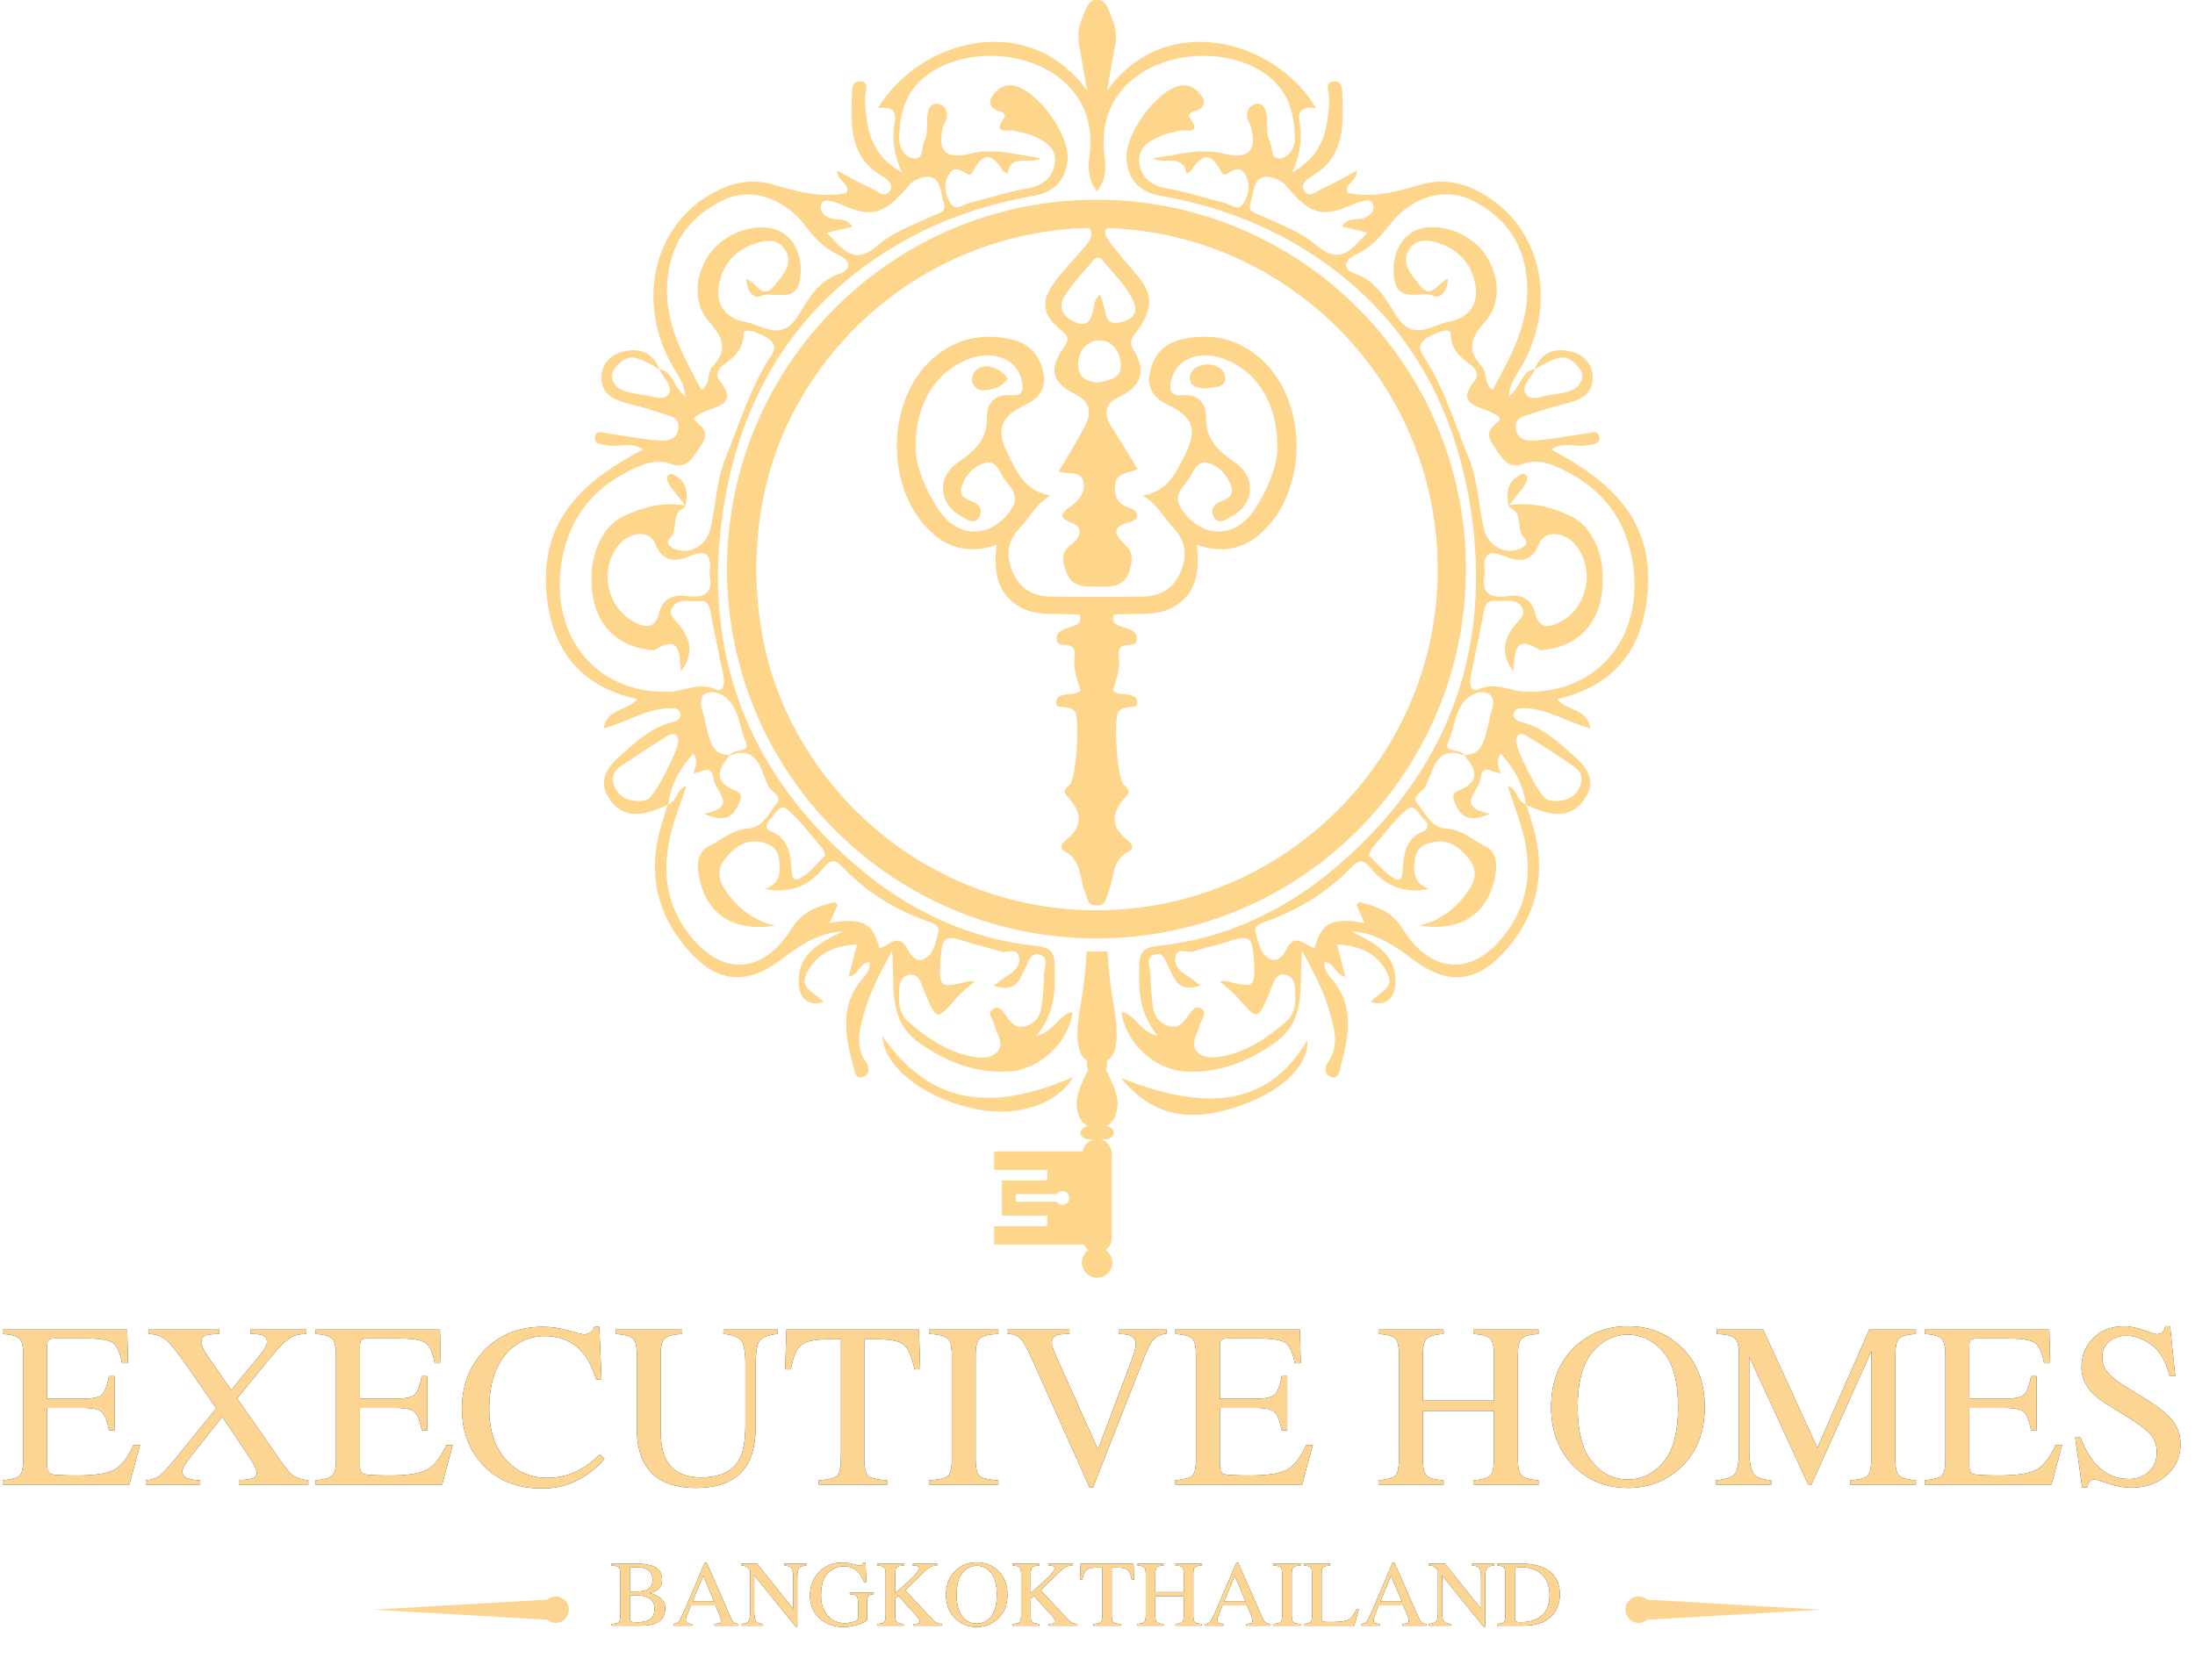 <svg xmlns="http://www.w3.org/2000/svg" width="273" height="209" viewBox="0 0 273 209" fill="none"><g clip-path="url(#clip0_40_9)"><path d="M0.327 184.173C1.4 184.059 2.093 183.869 2.406 183.604C2.729 183.328 2.89 182.64 2.89 181.539V168.568C2.89 167.533 2.734 166.859 2.421 166.546C2.107 166.223 1.41 166.024 0.327 165.948V165.407H15.819L15.918 169.593H15.178C14.931 168.302 14.561 167.467 14.067 167.087C13.574 166.708 12.473 166.518 10.764 166.518H6.806C6.379 166.518 6.113 166.589 6.009 166.731C5.914 166.864 5.866 167.12 5.866 167.5V174.007H10.351C11.595 174.007 12.387 173.822 12.729 173.452C13.071 173.082 13.346 172.332 13.555 171.202H14.238V177.951H13.555C13.336 176.821 13.056 176.076 12.715 175.716C12.373 175.345 11.585 175.16 10.351 175.16H5.866V182.379C5.866 182.958 6.047 183.3 6.407 183.404C6.777 183.509 7.874 183.561 9.696 183.561C11.671 183.561 13.128 183.347 14.067 182.92C15.007 182.484 15.852 181.435 16.602 179.774H17.413L16.089 184.7H0.327V184.173ZM18.125 184.173C18.913 184.088 19.511 183.879 19.919 183.547C20.328 183.214 21.134 182.308 22.34 180.827L26.896 175.217L23.664 170.533C22.269 168.511 21.286 167.253 20.717 166.76C20.157 166.257 19.407 165.986 18.467 165.948V165.407H27.266V165.948C26.422 165.977 25.871 166.034 25.615 166.119C25.226 166.242 25.031 166.513 25.031 166.931C25.031 167.196 25.126 167.514 25.316 167.885C25.411 168.074 25.544 168.293 25.714 168.54L28.747 172.925L32.065 168.91C32.549 168.331 32.876 167.866 33.047 167.514C33.151 167.306 33.204 167.116 33.204 166.945C33.204 166.518 32.995 166.233 32.577 166.091C32.321 166.005 31.856 165.958 31.182 165.948V165.407H38.102V165.948C37.323 165.967 36.721 166.091 36.293 166.318C35.619 166.689 34.784 167.486 33.787 168.71L29.502 173.979L35.097 182.009C35.695 182.873 36.194 183.423 36.592 183.661C36.991 183.888 37.575 184.059 38.344 184.173V184.7H29.701V184.13C30.527 184.111 31.101 184.04 31.424 183.917C31.756 183.793 31.922 183.556 31.922 183.205C31.922 182.901 31.704 182.398 31.267 181.696C30.831 180.993 29.62 179.185 27.637 176.271L24.191 180.628C23.688 181.264 23.337 181.729 23.137 182.023C22.824 182.488 22.667 182.835 22.667 183.063C22.667 183.48 22.914 183.774 23.408 183.945C23.702 184.05 24.2 184.126 24.903 184.173V184.7H18.125V184.173ZM39.227 184.173C40.299 184.059 40.992 183.869 41.305 183.604C41.628 183.328 41.789 182.64 41.789 181.539V168.568C41.789 167.533 41.633 166.859 41.319 166.546C41.006 166.223 40.309 166.024 39.227 165.948V165.407H54.718L54.817 169.593H54.077C53.83 168.302 53.46 167.467 52.966 167.087C52.473 166.708 51.372 166.518 49.663 166.518H45.705C45.278 166.518 45.012 166.589 44.907 166.731C44.813 166.864 44.765 167.12 44.765 167.5V174.007H49.25C50.494 174.007 51.286 173.822 51.628 173.452C51.97 173.082 52.245 172.332 52.454 171.202H53.137V177.951H52.454C52.236 176.821 51.956 176.076 51.614 175.716C51.272 175.345 50.484 175.16 49.25 175.16H44.765V182.379C44.765 182.958 44.946 183.3 45.306 183.404C45.676 183.509 46.773 183.561 48.595 183.561C50.57 183.561 52.027 183.347 52.966 182.92C53.906 182.484 54.751 181.435 55.501 179.774H56.312L54.988 184.7H39.227V184.173ZM67.518 165.065C68.572 165.065 69.654 165.222 70.764 165.535C71.875 165.848 72.497 166.005 72.629 166.005C72.905 166.005 73.166 165.929 73.413 165.777C73.659 165.625 73.83 165.388 73.925 165.065H74.537L74.808 171.615H74.139C73.749 170.315 73.242 169.266 72.615 168.468C71.419 166.969 69.81 166.219 67.788 166.219C65.748 166.219 64.077 167.025 62.777 168.639C61.486 170.253 60.84 172.474 60.84 175.303C60.84 177.904 61.519 179.982 62.876 181.539C64.243 183.086 65.971 183.86 68.059 183.86C69.568 183.86 70.959 183.499 72.231 182.778C72.962 182.37 73.764 181.753 74.637 180.927L75.178 181.468C74.533 182.284 73.731 183.001 72.772 183.618C71.139 184.662 69.369 185.184 67.461 185.184C64.329 185.184 61.842 184.183 60 182.18C58.301 180.329 57.452 178.017 57.452 175.246C57.452 172.408 58.349 170.025 60.142 168.098C62.031 166.076 64.49 165.065 67.518 165.065ZM84.846 165.407V165.948C83.726 166.024 83 166.214 82.668 166.518C82.335 166.812 82.169 167.495 82.169 168.568V177.894C82.169 179.422 82.378 180.614 82.796 181.468C83.574 183.025 85.05 183.803 87.224 183.803C89.606 183.803 91.206 183.006 92.022 181.411C92.478 180.519 92.705 179.142 92.705 177.282V169.693C92.705 168.108 92.516 167.116 92.136 166.717C91.756 166.309 91.035 166.053 89.972 165.948V165.407H96.721V165.948C95.591 166.072 94.851 166.347 94.499 166.774C94.158 167.192 93.987 168.165 93.987 169.693V177.282C93.987 179.294 93.678 180.865 93.061 181.995C91.922 184.073 89.758 185.113 86.569 185.113C83.417 185.113 81.272 184.088 80.133 182.037C79.516 180.936 79.208 179.484 79.208 177.68V168.568C79.208 167.505 79.041 166.826 78.709 166.532C78.386 166.228 77.675 166.034 76.573 165.948V165.407H84.846ZM97.817 165.407H114.291L114.447 170.362H113.75C113.408 168.805 112.971 167.794 112.44 167.329C111.918 166.855 110.812 166.617 109.122 166.617H107.499V181.539C107.499 182.669 107.675 183.371 108.026 183.646C108.377 183.912 109.146 184.088 110.332 184.173V184.7H101.832V184.173C103.066 184.078 103.835 183.874 104.139 183.561C104.443 183.248 104.594 182.46 104.594 181.197V166.617H102.971C101.358 166.617 100.256 166.85 99.668 167.315C99.089 167.78 98.652 168.796 98.358 170.362H97.646L97.817 165.407ZM115.544 184.173C116.73 184.088 117.499 183.912 117.85 183.646C118.201 183.371 118.377 182.669 118.377 181.539V168.568C118.377 167.495 118.201 166.807 117.85 166.503C117.499 166.19 116.73 166.005 115.544 165.948V165.407H124.172V165.948C122.986 166.005 122.217 166.19 121.865 166.503C121.514 166.807 121.339 167.495 121.339 168.568V181.539C121.339 182.669 121.514 183.371 121.865 183.646C122.217 183.912 122.986 184.088 124.172 184.173V184.7H115.544V184.173ZM133.014 165.407V165.948C132.283 165.958 131.785 166.005 131.519 166.091C131.054 166.242 130.821 166.551 130.821 167.016C130.821 167.253 130.902 167.586 131.063 168.013C131.234 168.44 131.547 169.156 132.003 170.163L136.559 180.315L140.703 169.323C140.883 168.839 141.021 168.43 141.116 168.098C141.211 167.766 141.258 167.495 141.258 167.287C141.258 166.726 141.016 166.347 140.532 166.147C140.247 166.034 139.777 165.967 139.122 165.948V165.407H145.088V165.905C144.471 165.991 144.015 166.157 143.721 166.404C143.275 166.774 142.834 167.519 142.397 168.639L135.947 185.042H135.506L128.315 169.009C127.708 167.652 127.219 166.807 126.849 166.475C126.488 166.143 125.957 165.953 125.254 165.905V165.407H133.014ZM146.184 184.173C147.257 184.059 147.95 183.869 148.263 183.604C148.586 183.328 148.747 182.64 148.747 181.539V168.568C148.747 167.533 148.591 166.859 148.277 166.546C147.964 166.223 147.267 166.024 146.184 165.948V165.407H161.676L161.775 169.593H161.035C160.788 168.302 160.418 167.467 159.924 167.087C159.431 166.708 158.33 166.518 156.621 166.518H152.663C152.236 166.518 151.97 166.589 151.866 166.731C151.771 166.864 151.723 167.12 151.723 167.5V174.007H156.208C157.452 174.007 158.244 173.822 158.586 173.452C158.928 173.082 159.203 172.332 159.412 171.202H160.095V177.951H159.412C159.193 176.821 158.913 176.076 158.572 175.716C158.23 175.345 157.442 175.16 156.208 175.16H151.723V182.379C151.723 182.958 151.903 183.3 152.264 183.404C152.634 183.509 153.731 183.561 155.553 183.561C157.528 183.561 158.985 183.347 159.924 182.92C160.864 182.484 161.709 181.435 162.459 179.774H163.27L161.946 184.7H146.184V184.173ZM171.443 184.173C172.582 184.05 173.294 183.841 173.579 183.547C173.864 183.243 174.006 182.46 174.006 181.197V168.568C174.006 167.524 173.845 166.845 173.522 166.532C173.209 166.219 172.516 166.024 171.443 165.948V165.407H179.545V165.948C178.472 166.024 177.774 166.219 177.452 166.532C177.129 166.845 176.968 167.524 176.968 168.568V174.249H185.81V168.568C185.81 167.524 185.653 166.845 185.34 166.532C185.026 166.219 184.329 166.024 183.247 165.948V165.407H191.348V165.948C190.276 166.024 189.578 166.219 189.255 166.532C188.942 166.845 188.785 167.524 188.785 168.568V181.539C188.785 182.602 188.942 183.286 189.255 183.589C189.578 183.884 190.276 184.078 191.348 184.173V184.7H183.247V184.173C184.395 184.059 185.107 183.85 185.382 183.547C185.667 183.243 185.81 182.46 185.81 181.197V175.53H176.968V181.539C176.968 182.602 177.129 183.286 177.452 183.589C177.774 183.893 178.472 184.088 179.545 184.173V184.7H171.443V184.173ZM196.218 175.061C196.218 178.127 196.821 180.395 198.026 181.867C199.232 183.328 200.712 184.059 202.468 184.059C204.186 184.059 205.653 183.347 206.868 181.923C208.092 180.49 208.705 178.203 208.705 175.061C208.705 171.881 208.088 169.584 206.854 168.169C205.62 166.755 204.158 166.048 202.468 166.048C200.722 166.048 199.241 166.783 198.026 168.255C196.821 169.717 196.218 171.985 196.218 175.061ZM192.914 175.061C192.914 171.947 193.892 169.451 195.848 167.571C197.642 165.853 199.849 164.994 202.468 164.994C205.098 164.994 207.309 165.858 209.103 167.586C211.049 169.455 212.022 171.947 212.022 175.061C212.022 178.222 211.016 180.737 209.004 182.607C207.2 184.278 205.022 185.113 202.468 185.113C199.735 185.113 197.466 184.187 195.662 182.336C193.83 180.447 192.914 178.022 192.914 175.061ZM213.446 184.173C214.652 184.05 215.425 183.779 215.767 183.362C216.109 182.934 216.279 181.952 216.279 180.414V168.568C216.279 167.514 216.113 166.831 215.781 166.518C215.449 166.195 214.694 166.005 213.517 165.948V165.407H219.284L226.033 180.115L232.483 165.407H238.292V165.948C237.21 166.024 236.512 166.223 236.199 166.546C235.886 166.859 235.729 167.533 235.729 168.568V181.539C235.729 182.602 235.886 183.286 236.199 183.589C236.512 183.884 237.21 184.078 238.292 184.173V184.7H230.119V184.173C231.296 184.078 232.027 183.869 232.312 183.547C232.606 183.214 232.753 182.431 232.753 181.197V168.098L225.292 184.7H224.894L217.561 168.782V180.414C217.561 182.009 217.793 183.048 218.259 183.532C218.562 183.846 219.241 184.059 220.295 184.173V184.7H213.446V184.173ZM239.388 184.173C240.461 184.059 241.154 183.869 241.467 183.604C241.79 183.328 241.951 182.64 241.951 181.539V168.568C241.951 167.533 241.794 166.859 241.481 166.546C241.168 166.223 240.47 166.024 239.388 165.948V165.407H254.879L254.979 169.593H254.239C253.992 168.302 253.622 167.467 253.128 167.087C252.635 166.708 251.533 166.518 249.825 166.518H245.867C245.439 166.518 245.174 166.589 245.069 166.731C244.974 166.864 244.927 167.12 244.927 167.5V174.007H249.412C250.655 174.007 251.448 173.822 251.79 173.452C252.131 173.082 252.407 172.332 252.616 171.202H253.299V177.951H252.616C252.397 176.821 252.117 176.076 251.776 175.716C251.434 175.345 250.646 175.16 249.412 175.16H244.927V182.379C244.927 182.958 245.107 183.3 245.468 183.404C245.838 183.509 246.935 183.561 248.757 183.561C250.731 183.561 252.188 183.347 253.128 182.92C254.068 182.484 254.913 181.435 255.663 179.774H256.474L255.15 184.7H239.388V184.173ZM258.767 178.834C259.26 180.144 259.839 181.188 260.504 181.966C261.662 183.324 263.1 184.002 264.818 184.002C265.748 184.002 266.55 183.708 267.224 183.12C267.908 182.531 268.249 181.71 268.249 180.656C268.249 179.707 267.908 178.881 267.224 178.179C266.778 177.733 265.838 177.063 264.405 176.171L261.913 174.619C261.163 174.145 260.565 173.665 260.119 173.181C259.293 172.26 258.88 171.245 258.88 170.134C258.88 168.663 259.369 167.438 260.347 166.461C261.325 165.483 262.62 164.994 264.234 164.994C264.898 164.994 265.696 165.16 266.626 165.493C267.566 165.815 268.102 165.977 268.235 165.977C268.596 165.977 268.842 165.891 268.975 165.72C269.118 165.549 269.227 165.307 269.303 164.994H269.901L270.542 171.202H269.844C269.369 169.332 268.605 168.027 267.552 167.287C266.507 166.546 265.473 166.176 264.448 166.176C263.65 166.176 262.953 166.413 262.355 166.888C261.766 167.353 261.472 168.003 261.472 168.839C261.472 169.588 261.7 170.229 262.155 170.761C262.611 171.302 263.318 171.867 264.277 172.455L266.84 174.035C268.444 175.023 269.573 175.929 270.228 176.755C270.874 177.59 271.197 178.577 271.197 179.717C271.197 181.245 270.618 182.521 269.459 183.547C268.311 184.572 266.84 185.084 265.046 185.084C264.144 185.084 263.199 184.914 262.212 184.572C261.235 184.23 260.674 184.059 260.532 184.059C260.19 184.059 259.958 184.164 259.834 184.372C259.721 184.581 259.645 184.804 259.607 185.042H258.966L258.097 178.834H258.767Z" fill="#1D1D1B"></path><path d="M0.327 184.173C1.4 184.059 2.093 183.869 2.406 183.604C2.729 183.328 2.89 182.64 2.89 181.539V168.568C2.89 167.533 2.734 166.859 2.421 166.546C2.107 166.223 1.41 166.024 0.327 165.948V165.407H15.819L15.918 169.593H15.178C14.931 168.302 14.561 167.467 14.067 167.087C13.574 166.708 12.473 166.518 10.764 166.518H6.806C6.379 166.518 6.113 166.589 6.009 166.731C5.914 166.864 5.866 167.12 5.866 167.5V174.007H10.351C11.595 174.007 12.387 173.822 12.729 173.452C13.071 173.082 13.346 172.332 13.555 171.202H14.238V177.951H13.555C13.336 176.821 13.056 176.076 12.715 175.716C12.373 175.345 11.585 175.16 10.351 175.16H5.866V182.379C5.866 182.958 6.047 183.3 6.407 183.404C6.777 183.509 7.874 183.561 9.696 183.561C11.671 183.561 13.128 183.347 14.067 182.92C15.007 182.484 15.852 181.435 16.602 179.774H17.413L16.089 184.7H0.327V184.173ZM18.125 184.173C18.913 184.088 19.511 183.879 19.919 183.547C20.328 183.214 21.134 182.308 22.34 180.827L26.896 175.217L23.664 170.533C22.269 168.511 21.286 167.253 20.717 166.76C20.157 166.257 19.407 165.986 18.467 165.948V165.407H27.266V165.948C26.422 165.977 25.871 166.034 25.615 166.119C25.226 166.242 25.031 166.513 25.031 166.931C25.031 167.196 25.126 167.514 25.316 167.885C25.411 168.074 25.544 168.293 25.714 168.54L28.747 172.925L32.065 168.91C32.549 168.331 32.876 167.866 33.047 167.514C33.151 167.306 33.204 167.116 33.204 166.945C33.204 166.518 32.995 166.233 32.577 166.091C32.321 166.005 31.856 165.958 31.182 165.948V165.407H38.102V165.948C37.323 165.967 36.721 166.091 36.293 166.318C35.619 166.689 34.784 167.486 33.787 168.71L29.502 173.979L35.097 182.009C35.695 182.873 36.194 183.423 36.592 183.661C36.991 183.888 37.575 184.059 38.344 184.173V184.7H29.701V184.13C30.527 184.111 31.101 184.04 31.424 183.917C31.756 183.793 31.922 183.556 31.922 183.205C31.922 182.901 31.704 182.398 31.267 181.696C30.831 180.993 29.62 179.185 27.637 176.271L24.191 180.628C23.688 181.264 23.337 181.729 23.137 182.023C22.824 182.488 22.667 182.835 22.667 183.063C22.667 183.48 22.914 183.774 23.408 183.945C23.702 184.05 24.2 184.126 24.903 184.173V184.7H18.125V184.173ZM39.227 184.173C40.299 184.059 40.992 183.869 41.305 183.604C41.628 183.328 41.789 182.64 41.789 181.539V168.568C41.789 167.533 41.633 166.859 41.319 166.546C41.006 166.223 40.309 166.024 39.227 165.948V165.407H54.718L54.817 169.593H54.077C53.83 168.302 53.46 167.467 52.966 167.087C52.473 166.708 51.372 166.518 49.663 166.518H45.705C45.278 166.518 45.012 166.589 44.907 166.731C44.813 166.864 44.765 167.12 44.765 167.5V174.007H49.25C50.494 174.007 51.286 173.822 51.628 173.452C51.97 173.082 52.245 172.332 52.454 171.202H53.137V177.951H52.454C52.236 176.821 51.956 176.076 51.614 175.716C51.272 175.345 50.484 175.16 49.25 175.16H44.765V182.379C44.765 182.958 44.946 183.3 45.306 183.404C45.676 183.509 46.773 183.561 48.595 183.561C50.57 183.561 52.027 183.347 52.966 182.92C53.906 182.484 54.751 181.435 55.501 179.774H56.312L54.988 184.7H39.227V184.173ZM67.518 165.065C68.572 165.065 69.654 165.222 70.764 165.535C71.875 165.848 72.497 166.005 72.629 166.005C72.905 166.005 73.166 165.929 73.413 165.777C73.659 165.625 73.83 165.388 73.925 165.065H74.537L74.808 171.615H74.139C73.749 170.315 73.242 169.266 72.615 168.468C71.419 166.969 69.81 166.219 67.788 166.219C65.748 166.219 64.077 167.025 62.777 168.639C61.486 170.253 60.84 172.474 60.84 175.303C60.84 177.904 61.519 179.982 62.876 181.539C64.243 183.086 65.971 183.86 68.059 183.86C69.568 183.86 70.959 183.499 72.231 182.778C72.962 182.37 73.764 181.753 74.637 180.927L75.178 181.468C74.533 182.284 73.731 183.001 72.772 183.618C71.139 184.662 69.369 185.184 67.461 185.184C64.329 185.184 61.842 184.183 60 182.18C58.301 180.329 57.452 178.017 57.452 175.246C57.452 172.408 58.349 170.025 60.142 168.098C62.031 166.076 64.49 165.065 67.518 165.065ZM84.846 165.407V165.948C83.726 166.024 83 166.214 82.668 166.518C82.335 166.812 82.169 167.495 82.169 168.568V177.894C82.169 179.422 82.378 180.614 82.796 181.468C83.574 183.025 85.05 183.803 87.224 183.803C89.606 183.803 91.206 183.006 92.022 181.411C92.478 180.519 92.705 179.142 92.705 177.282V169.693C92.705 168.108 92.516 167.116 92.136 166.717C91.756 166.309 91.035 166.053 89.972 165.948V165.407H96.721V165.948C95.591 166.072 94.851 166.347 94.499 166.774C94.158 167.192 93.987 168.165 93.987 169.693V177.282C93.987 179.294 93.678 180.865 93.061 181.995C91.922 184.073 89.758 185.113 86.569 185.113C83.417 185.113 81.272 184.088 80.133 182.037C79.516 180.936 79.208 179.484 79.208 177.68V168.568C79.208 167.505 79.041 166.826 78.709 166.532C78.386 166.228 77.675 166.034 76.573 165.948V165.407H84.846ZM97.817 165.407H114.291L114.447 170.362H113.75C113.408 168.805 112.971 167.794 112.44 167.329C111.918 166.855 110.812 166.617 109.122 166.617H107.499V181.539C107.499 182.669 107.675 183.371 108.026 183.646C108.377 183.912 109.146 184.088 110.332 184.173V184.7H101.832V184.173C103.066 184.078 103.835 183.874 104.139 183.561C104.443 183.248 104.594 182.46 104.594 181.197V166.617H102.971C101.358 166.617 100.256 166.85 99.668 167.315C99.089 167.78 98.652 168.796 98.358 170.362H97.646L97.817 165.407ZM115.544 184.173C116.73 184.088 117.499 183.912 117.85 183.646C118.201 183.371 118.377 182.669 118.377 181.539V168.568C118.377 167.495 118.201 166.807 117.85 166.503C117.499 166.19 116.73 166.005 115.544 165.948V165.407H124.172V165.948C122.986 166.005 122.217 166.19 121.865 166.503C121.514 166.807 121.339 167.495 121.339 168.568V181.539C121.339 182.669 121.514 183.371 121.865 183.646C122.217 183.912 122.986 184.088 124.172 184.173V184.7H115.544V184.173ZM133.014 165.407V165.948C132.283 165.958 131.785 166.005 131.519 166.091C131.054 166.242 130.821 166.551 130.821 167.016C130.821 167.253 130.902 167.586 131.063 168.013C131.234 168.44 131.547 169.156 132.003 170.163L136.559 180.315L140.703 169.323C140.883 168.839 141.021 168.43 141.116 168.098C141.211 167.766 141.258 167.495 141.258 167.287C141.258 166.726 141.016 166.347 140.532 166.147C140.247 166.034 139.777 165.967 139.122 165.948V165.407H145.088V165.905C144.471 165.991 144.015 166.157 143.721 166.404C143.275 166.774 142.834 167.519 142.397 168.639L135.947 185.042H135.506L128.315 169.009C127.708 167.652 127.219 166.807 126.849 166.475C126.488 166.143 125.957 165.953 125.254 165.905V165.407H133.014ZM146.184 184.173C147.257 184.059 147.95 183.869 148.263 183.604C148.586 183.328 148.747 182.64 148.747 181.539V168.568C148.747 167.533 148.591 166.859 148.277 166.546C147.964 166.223 147.267 166.024 146.184 165.948V165.407H161.676L161.775 169.593H161.035C160.788 168.302 160.418 167.467 159.924 167.087C159.431 166.708 158.33 166.518 156.621 166.518H152.663C152.236 166.518 151.97 166.589 151.866 166.731C151.771 166.864 151.723 167.12 151.723 167.5V174.007H156.208C157.452 174.007 158.244 173.822 158.586 173.452C158.928 173.082 159.203 172.332 159.412 171.202H160.095V177.951H159.412C159.193 176.821 158.913 176.076 158.572 175.716C158.23 175.345 157.442 175.16 156.208 175.16H151.723V182.379C151.723 182.958 151.903 183.3 152.264 183.404C152.634 183.509 153.731 183.561 155.553 183.561C157.528 183.561 158.985 183.347 159.924 182.92C160.864 182.484 161.709 181.435 162.459 179.774H163.27L161.946 184.7H146.184V184.173ZM171.443 184.173C172.582 184.05 173.294 183.841 173.579 183.547C173.864 183.243 174.006 182.46 174.006 181.197V168.568C174.006 167.524 173.845 166.845 173.522 166.532C173.209 166.219 172.516 166.024 171.443 165.948V165.407H179.545V165.948C178.472 166.024 177.774 166.219 177.452 166.532C177.129 166.845 176.968 167.524 176.968 168.568V174.249H185.81V168.568C185.81 167.524 185.653 166.845 185.34 166.532C185.026 166.219 184.329 166.024 183.247 165.948V165.407H191.348V165.948C190.276 166.024 189.578 166.219 189.255 166.532C188.942 166.845 188.785 167.524 188.785 168.568V181.539C188.785 182.602 188.942 183.286 189.255 183.589C189.578 183.884 190.276 184.078 191.348 184.173V184.7H183.247V184.173C184.395 184.059 185.107 183.85 185.382 183.547C185.667 183.243 185.81 182.46 185.81 181.197V175.53H176.968V181.539C176.968 182.602 177.129 183.286 177.452 183.589C177.774 183.893 178.472 184.088 179.545 184.173V184.7H171.443V184.173ZM196.218 175.061C196.218 178.127 196.821 180.395 198.026 181.867C199.232 183.328 200.712 184.059 202.468 184.059C204.186 184.059 205.653 183.347 206.868 181.923C208.092 180.49 208.705 178.203 208.705 175.061C208.705 171.881 208.088 169.584 206.854 168.169C205.62 166.755 204.158 166.048 202.468 166.048C200.722 166.048 199.241 166.783 198.026 168.255C196.821 169.717 196.218 171.985 196.218 175.061ZM192.914 175.061C192.914 171.947 193.892 169.451 195.848 167.571C197.642 165.853 199.849 164.994 202.468 164.994C205.098 164.994 207.309 165.858 209.103 167.586C211.049 169.455 212.022 171.947 212.022 175.061C212.022 178.222 211.016 180.737 209.004 182.607C207.2 184.278 205.022 185.113 202.468 185.113C199.735 185.113 197.466 184.187 195.662 182.336C193.83 180.447 192.914 178.022 192.914 175.061ZM213.446 184.173C214.652 184.05 215.425 183.779 215.767 183.362C216.109 182.934 216.279 181.952 216.279 180.414V168.568C216.279 167.514 216.113 166.831 215.781 166.518C215.449 166.195 214.694 166.005 213.517 165.948V165.407H219.284L226.033 180.115L232.483 165.407H238.292V165.948C237.21 166.024 236.512 166.223 236.199 166.546C235.886 166.859 235.729 167.533 235.729 168.568V181.539C235.729 182.602 235.886 183.286 236.199 183.589C236.512 183.884 237.21 184.078 238.292 184.173V184.7H230.119V184.173C231.296 184.078 232.027 183.869 232.312 183.547C232.606 183.214 232.753 182.431 232.753 181.197V168.098L225.292 184.7H224.894L217.561 168.782V180.414C217.561 182.009 217.793 183.048 218.259 183.532C218.562 183.846 219.241 184.059 220.295 184.173V184.7H213.446V184.173ZM239.388 184.173C240.461 184.059 241.154 183.869 241.467 183.604C241.79 183.328 241.951 182.64 241.951 181.539V168.568C241.951 167.533 241.794 166.859 241.481 166.546C241.168 166.223 240.47 166.024 239.388 165.948V165.407H254.879L254.979 169.593H254.239C253.992 168.302 253.622 167.467 253.128 167.087C252.635 166.708 251.533 166.518 249.825 166.518H245.867C245.439 166.518 245.174 166.589 245.069 166.731C244.974 166.864 244.927 167.12 244.927 167.5V174.007H249.412C250.655 174.007 251.448 173.822 251.79 173.452C252.131 173.082 252.407 172.332 252.616 171.202H253.299V177.951H252.616C252.397 176.821 252.117 176.076 251.776 175.716C251.434 175.345 250.646 175.16 249.412 175.16H244.927V182.379C244.927 182.958 245.107 183.3 245.468 183.404C245.838 183.509 246.935 183.561 248.757 183.561C250.731 183.561 252.188 183.347 253.128 182.92C254.068 182.484 254.913 181.435 255.663 179.774H256.474L255.15 184.7H239.388V184.173ZM258.767 178.834C259.26 180.144 259.839 181.188 260.504 181.966C261.662 183.324 263.1 184.002 264.818 184.002C265.748 184.002 266.55 183.708 267.224 183.12C267.908 182.531 268.249 181.71 268.249 180.656C268.249 179.707 267.908 178.881 267.224 178.179C266.778 177.733 265.838 177.063 264.405 176.171L261.913 174.619C261.163 174.145 260.565 173.665 260.119 173.181C259.293 172.26 258.88 171.245 258.88 170.134C258.88 168.663 259.369 167.438 260.347 166.461C261.325 165.483 262.62 164.994 264.234 164.994C264.898 164.994 265.696 165.16 266.626 165.493C267.566 165.815 268.102 165.977 268.235 165.977C268.596 165.977 268.842 165.891 268.975 165.72C269.118 165.549 269.227 165.307 269.303 164.994H269.901L270.542 171.202H269.844C269.369 169.332 268.605 168.027 267.552 167.287C266.507 166.546 265.473 166.176 264.448 166.176C263.65 166.176 262.953 166.413 262.355 166.888C261.766 167.353 261.472 168.003 261.472 168.839C261.472 169.588 261.7 170.229 262.155 170.761C262.611 171.302 263.318 171.867 264.277 172.455L266.84 174.035C268.444 175.023 269.573 175.929 270.228 176.755C270.874 177.59 271.197 178.577 271.197 179.717C271.197 181.245 270.618 182.521 269.459 183.547C268.311 184.572 266.84 185.084 265.046 185.084C264.144 185.084 263.199 184.914 262.212 184.572C261.235 184.23 260.674 184.059 260.532 184.059C260.19 184.059 259.958 184.164 259.834 184.372C259.721 184.581 259.645 184.804 259.607 185.042H258.966L258.097 178.834H258.767Z" fill="#FCD592"></path><path d="M79.297 201.829C79.893 201.829 80.392 201.713 80.795 201.481C81.197 201.25 81.398 200.806 81.398 200.149C81.398 199.496 81.163 199.05 80.692 198.811C80.222 198.572 79.622 198.453 78.893 198.453C78.715 198.453 78.601 198.453 78.551 198.453C78.506 198.453 78.434 198.451 78.335 198.447V201.35C78.335 201.552 78.392 201.683 78.506 201.743C78.62 201.8 78.884 201.829 79.297 201.829ZM76.029 202.039C76.5 202.013 76.804 201.941 76.94 201.823C77.081 201.702 77.151 201.423 77.151 200.986V195.799C77.151 195.371 77.081 195.095 76.94 194.974C76.804 194.849 76.5 194.775 76.029 194.752V194.535H79.297C80.231 194.535 80.971 194.685 81.518 194.985C82.068 195.285 82.343 195.801 82.343 196.534C82.343 197.084 82.151 197.502 81.768 197.786C81.552 197.95 81.227 198.084 80.795 198.191C81.33 198.32 81.787 198.536 82.167 198.84C82.546 199.14 82.736 199.561 82.736 200.104C82.736 201.015 82.315 201.641 81.472 201.982C81.028 202.161 80.481 202.25 79.832 202.25H76.029V202.039ZM79.445 197.986C79.836 197.978 80.161 197.915 80.419 197.798C80.912 197.57 81.159 197.162 81.159 196.574C81.159 195.879 80.874 195.41 80.305 195.167C79.99 195.035 79.512 194.968 78.87 194.968C78.627 194.968 78.477 194.989 78.421 195.031C78.364 195.073 78.335 195.186 78.335 195.372V198.003L79.445 197.986ZM88.811 199.255L87.462 196.044L86.129 199.255H88.811ZM83.778 202.25V202.039C84.078 202.005 84.302 201.891 84.45 201.698C84.602 201.504 84.86 200.978 85.224 200.121L87.655 194.399H87.883L90.787 201.009C90.98 201.449 91.134 201.722 91.248 201.829C91.365 201.931 91.561 202.001 91.834 202.039V202.25H88.868V202.039C89.209 202.009 89.43 201.973 89.528 201.931C89.627 201.886 89.676 201.777 89.676 201.607C89.676 201.55 89.657 201.449 89.619 201.305C89.581 201.161 89.528 201.009 89.46 200.849L88.976 199.728H85.924C85.621 200.491 85.439 200.958 85.378 201.128C85.321 201.295 85.292 201.428 85.292 201.527C85.292 201.724 85.372 201.861 85.531 201.937C85.63 201.982 85.816 202.017 86.09 202.039V202.25H83.778ZM92.164 202.039C92.646 201.99 92.956 201.882 93.092 201.715C93.229 201.544 93.297 201.151 93.297 200.536V195.395L93.138 195.207C92.967 195.006 92.821 194.883 92.699 194.837C92.582 194.788 92.403 194.759 92.164 194.752V194.535H94.163L98.655 200.149V196.249C98.655 195.608 98.56 195.19 98.37 194.997C98.245 194.871 97.968 194.79 97.539 194.752V194.535H100.277V194.752C99.833 194.797 99.537 194.906 99.389 195.076C99.241 195.247 99.167 195.638 99.167 196.249V202.387H98.968L93.81 195.993V200.536C93.81 201.174 93.903 201.59 94.089 201.783C94.21 201.908 94.481 201.994 94.903 202.039V202.25H92.164V202.039ZM104.775 194.399C105.227 194.399 105.671 194.461 106.107 194.587C106.544 194.712 106.794 194.775 106.859 194.775C107.026 194.775 107.143 194.742 107.212 194.678C107.284 194.613 107.345 194.52 107.394 194.399H107.65L107.741 196.853H107.474C107.235 196.287 106.988 195.866 106.734 195.589C106.274 195.103 105.677 194.86 104.94 194.86C104.192 194.86 103.534 195.145 102.965 195.714C102.399 196.28 102.116 197.213 102.116 198.515C102.116 199.589 102.399 200.428 102.965 201.032C103.53 201.635 104.228 201.937 105.06 201.937C105.2 201.937 105.365 201.924 105.555 201.897C105.745 201.87 105.925 201.829 106.096 201.772C106.373 201.681 106.546 201.603 106.614 201.538C106.682 201.47 106.716 201.371 106.716 201.242V199.381C106.716 198.933 106.652 198.654 106.523 198.544C106.398 198.434 106.121 198.365 105.692 198.339V198.122H108.664V198.339C108.375 198.358 108.183 198.405 108.089 198.481C107.929 198.602 107.849 198.853 107.849 199.233V201.527C107.849 201.664 107.514 201.846 106.842 202.074C106.174 202.301 105.53 202.415 104.912 202.415C103.773 202.415 102.813 202.083 102.031 201.419C101.169 200.686 100.738 199.703 100.738 198.47C100.738 197.384 101.082 196.454 101.769 195.68C102.524 194.826 103.526 194.399 104.775 194.399ZM109.096 202.039C109.571 202.001 109.865 201.918 109.979 201.789C110.093 201.656 110.15 201.343 110.15 200.849V195.799C110.15 195.378 110.085 195.107 109.956 194.985C109.831 194.86 109.544 194.782 109.096 194.752V194.535H112.421V194.752C111.966 194.775 111.672 194.851 111.539 194.98C111.406 195.109 111.339 195.382 111.339 195.799V198.191C112.057 197.58 112.643 197.06 113.099 196.631C113.915 195.853 114.323 195.353 114.323 195.133C114.323 194.978 114.253 194.875 114.112 194.826C113.976 194.777 113.78 194.752 113.526 194.752V194.535H116.577V194.723C116.205 194.761 115.911 194.835 115.695 194.945C115.482 195.055 115.186 195.297 114.807 195.668L112.592 197.838L115.308 200.77C115.813 201.312 116.156 201.652 116.338 201.789C116.52 201.922 116.788 202.009 117.141 202.051V202.25H113.577V202.039C113.9 202.028 114.118 202.003 114.232 201.965C114.346 201.924 114.403 201.844 114.403 201.726C114.403 201.662 114.365 201.563 114.289 201.43C114.217 201.297 114.101 201.144 113.941 200.969L111.732 198.544L111.339 198.88V200.986C111.339 201.419 111.404 201.694 111.533 201.812C111.666 201.925 111.952 202.001 112.393 202.039V202.25H109.096V202.039ZM118.98 198.396C118.98 199.622 119.221 200.529 119.703 201.117C120.185 201.702 120.777 201.994 121.479 201.994C122.166 201.994 122.753 201.709 123.239 201.14C123.728 200.567 123.973 199.652 123.973 198.396C123.973 197.124 123.726 196.206 123.233 195.64C122.74 195.074 122.155 194.792 121.479 194.792C120.781 194.792 120.189 195.086 119.703 195.674C119.221 196.259 118.98 197.166 118.98 198.396ZM117.659 198.396C117.659 197.151 118.05 196.152 118.832 195.401C119.549 194.714 120.432 194.37 121.479 194.37C122.531 194.37 123.415 194.716 124.132 195.407C124.911 196.154 125.3 197.151 125.3 198.396C125.3 199.66 124.897 200.665 124.093 201.413C123.371 202.081 122.5 202.415 121.479 202.415C120.386 202.415 119.479 202.045 118.758 201.305C118.025 200.55 117.659 199.58 117.659 198.396ZM125.949 202.039C126.423 202.001 126.717 201.918 126.831 201.789C126.945 201.656 127.002 201.343 127.002 200.849V195.799C127.002 195.378 126.937 195.107 126.808 194.985C126.683 194.86 126.397 194.782 125.949 194.752V194.535H129.274V194.752C128.818 194.775 128.524 194.851 128.391 194.98C128.258 195.109 128.192 195.382 128.192 195.799V198.191C128.909 197.58 129.496 197.06 129.951 196.631C130.767 195.853 131.175 195.353 131.175 195.133C131.175 194.978 131.105 194.875 130.965 194.826C130.828 194.777 130.632 194.752 130.378 194.752V194.535H133.43V194.723C133.058 194.761 132.764 194.835 132.547 194.945C132.335 195.055 132.039 195.297 131.659 195.668L129.444 197.838L132.16 200.77C132.665 201.312 133.008 201.652 133.191 201.789C133.373 201.922 133.64 202.009 133.993 202.051V202.25H130.429V202.039C130.752 202.028 130.97 202.003 131.084 201.965C131.198 201.924 131.255 201.844 131.255 201.726C131.255 201.662 131.217 201.563 131.141 201.43C131.069 201.297 130.953 201.144 130.794 200.969L128.585 198.544L128.192 198.88V200.986C128.192 201.419 128.256 201.694 128.385 201.812C128.518 201.925 128.805 202.001 129.245 202.039V202.25H125.949V202.039ZM134.392 194.535H140.979L141.042 196.517H140.763C140.626 195.894 140.452 195.49 140.239 195.304C140.03 195.114 139.588 195.019 138.912 195.019H138.263V200.986C138.263 201.438 138.334 201.719 138.474 201.829C138.614 201.935 138.922 202.005 139.396 202.039V202.25H135.997V202.039C136.491 202.001 136.798 201.92 136.92 201.795C137.041 201.669 137.102 201.354 137.102 200.849V195.019H136.453C135.808 195.019 135.367 195.112 135.132 195.298C134.901 195.484 134.726 195.891 134.608 196.517H134.324L134.392 194.535ZM141.48 202.039C141.936 201.99 142.22 201.907 142.334 201.789C142.448 201.667 142.505 201.354 142.505 200.849V195.799C142.505 195.382 142.44 195.111 142.311 194.985C142.186 194.86 141.909 194.782 141.48 194.752V194.535H144.72V194.752C144.291 194.782 144.012 194.86 143.883 194.985C143.754 195.111 143.689 195.382 143.689 195.799V198.071H147.225V195.799C147.225 195.382 147.162 195.111 147.037 194.985C146.912 194.86 146.633 194.782 146.2 194.752V194.535H149.439V194.752C149.011 194.782 148.732 194.86 148.603 194.985C148.477 195.111 148.415 195.382 148.415 195.799V200.986C148.415 201.411 148.477 201.684 148.603 201.806C148.732 201.924 149.011 202.001 149.439 202.039V202.25H146.2V202.039C146.659 201.994 146.944 201.91 147.054 201.789C147.168 201.667 147.225 201.354 147.225 200.849V198.583H143.689V200.986C143.689 201.411 143.754 201.684 143.883 201.806C144.012 201.927 144.291 202.005 144.72 202.039V202.25H141.48V202.039ZM154.922 199.255L153.573 196.044L152.241 199.255H154.922ZM149.889 202.25V202.039C150.189 202.005 150.413 201.891 150.561 201.698C150.713 201.504 150.971 200.978 151.335 200.121L153.766 194.399H153.994L156.898 201.009C157.091 201.449 157.245 201.722 157.359 201.829C157.477 201.931 157.672 202.001 157.945 202.039V202.25H154.979V202.039C155.321 202.009 155.541 201.973 155.64 201.931C155.738 201.886 155.788 201.777 155.788 201.607C155.788 201.55 155.769 201.449 155.731 201.305C155.693 201.161 155.64 201.009 155.571 200.849L155.087 199.728H152.036C151.732 200.491 151.55 200.958 151.489 201.128C151.432 201.295 151.404 201.428 151.404 201.527C151.404 201.724 151.483 201.861 151.643 201.937C151.741 201.982 151.927 202.017 152.201 202.039V202.25H149.889ZM158.332 202.039C158.807 202.005 159.114 201.935 159.255 201.829C159.395 201.719 159.465 201.438 159.465 200.986V195.799C159.465 195.371 159.395 195.095 159.255 194.974C159.114 194.849 158.807 194.775 158.332 194.752V194.535H161.783V194.752C161.308 194.775 161.001 194.849 160.86 194.974C160.72 195.095 160.65 195.371 160.65 195.799V200.986C160.65 201.438 160.72 201.719 160.86 201.829C161.001 201.935 161.308 202.005 161.783 202.039V202.25H158.332V202.039ZM162.158 202.039C162.587 201.994 162.864 201.918 162.99 201.812C163.119 201.702 163.183 201.426 163.183 200.986V195.799C163.183 195.386 163.121 195.116 162.995 194.991C162.87 194.862 162.591 194.782 162.158 194.752V194.535H165.455V194.752C165.026 194.775 164.738 194.845 164.589 194.963C164.445 195.08 164.373 195.333 164.373 195.72V201.322C164.373 201.451 164.394 201.554 164.436 201.629C164.481 201.702 164.578 201.747 164.726 201.766C164.813 201.777 164.905 201.785 164.999 201.789C165.098 201.793 165.28 201.795 165.546 201.795C166.582 201.795 167.282 201.709 167.647 201.538C168.011 201.368 168.364 200.931 168.706 200.229H169.002L168.433 202.25H162.158V202.039ZM174.359 199.255L173.01 196.044L171.678 199.255H174.359ZM169.326 202.25V202.039C169.626 202.005 169.85 201.891 169.998 201.698C170.15 201.504 170.408 200.978 170.772 200.121L173.204 194.399H173.431L176.335 201.009C176.528 201.449 176.682 201.722 176.796 201.829C176.914 201.931 177.109 202.001 177.382 202.039V202.25H174.416V202.039C174.758 202.009 174.978 201.973 175.077 201.931C175.175 201.886 175.225 201.777 175.225 201.607C175.225 201.55 175.206 201.449 175.168 201.305C175.13 201.161 175.077 201.009 175.008 200.849L174.524 199.728H171.473C171.169 200.491 170.987 200.958 170.926 201.128C170.869 201.295 170.841 201.428 170.841 201.527C170.841 201.724 170.92 201.861 171.08 201.937C171.179 201.982 171.365 202.017 171.638 202.039V202.25H169.326ZM177.713 202.039C178.195 201.99 178.504 201.882 178.641 201.715C178.777 201.544 178.846 201.151 178.846 200.536V195.395L178.686 195.207C178.515 195.006 178.369 194.883 178.248 194.837C178.13 194.788 177.952 194.759 177.713 194.752V194.535H179.711L184.203 200.149V196.249C184.203 195.608 184.108 195.19 183.918 194.997C183.793 194.871 183.516 194.79 183.087 194.752V194.535H185.826V194.752C185.382 194.797 185.086 194.906 184.938 195.076C184.79 195.247 184.716 195.638 184.716 196.249V202.387H184.516L179.358 195.993V200.536C179.358 201.174 179.451 201.59 179.637 201.783C179.758 201.908 180.03 201.994 180.451 202.039V202.25H177.713V202.039ZM188.405 201.35C188.405 201.54 188.45 201.665 188.541 201.726C188.636 201.787 188.83 201.817 189.122 201.817C190.033 201.817 190.783 201.637 191.371 201.276C192.274 200.722 192.726 199.775 192.726 198.435C192.726 197.24 192.354 196.34 191.61 195.737C190.973 195.221 190.128 194.963 189.077 194.963C188.815 194.963 188.636 194.991 188.541 195.048C188.45 195.105 188.405 195.23 188.405 195.424V201.35ZM186.196 202.039C186.621 201.994 186.898 201.918 187.027 201.812C187.156 201.702 187.221 201.426 187.221 200.986V195.799C187.221 195.374 187.158 195.101 187.033 194.98C186.907 194.858 186.628 194.782 186.196 194.752V194.535H189.339C190.397 194.535 191.293 194.71 192.026 195.059C193.347 195.686 194.007 196.805 194.007 198.418C194.007 198.999 193.888 199.551 193.648 200.075C193.413 200.599 193.056 201.041 192.578 201.402C192.274 201.629 191.959 201.802 191.633 201.92C191.037 202.14 190.304 202.25 189.435 202.25H186.196V202.039Z" fill="#1D1D1B"></path><path d="M79.297 201.829C79.893 201.829 80.392 201.713 80.795 201.481C81.197 201.25 81.398 200.806 81.398 200.149C81.398 199.496 81.163 199.05 80.692 198.811C80.222 198.572 79.622 198.453 78.893 198.453C78.715 198.453 78.601 198.453 78.551 198.453C78.506 198.453 78.434 198.451 78.335 198.447V201.35C78.335 201.552 78.392 201.683 78.506 201.743C78.62 201.8 78.884 201.829 79.297 201.829ZM76.029 202.039C76.5 202.013 76.804 201.941 76.94 201.823C77.081 201.702 77.151 201.423 77.151 200.986V195.799C77.151 195.371 77.081 195.095 76.94 194.974C76.804 194.849 76.5 194.775 76.029 194.752V194.535H79.297C80.231 194.535 80.971 194.685 81.518 194.985C82.068 195.285 82.343 195.801 82.343 196.534C82.343 197.084 82.151 197.502 81.768 197.786C81.552 197.95 81.227 198.084 80.795 198.191C81.33 198.32 81.787 198.536 82.167 198.84C82.546 199.14 82.736 199.561 82.736 200.104C82.736 201.015 82.315 201.641 81.472 201.982C81.028 202.161 80.481 202.25 79.832 202.25H76.029V202.039ZM79.445 197.986C79.836 197.978 80.161 197.915 80.419 197.798C80.912 197.57 81.159 197.162 81.159 196.574C81.159 195.879 80.874 195.41 80.305 195.167C79.99 195.035 79.512 194.968 78.87 194.968C78.627 194.968 78.477 194.989 78.421 195.031C78.364 195.073 78.335 195.186 78.335 195.372V198.003L79.445 197.986ZM88.811 199.255L87.462 196.044L86.129 199.255H88.811ZM83.778 202.25V202.039C84.078 202.005 84.302 201.891 84.45 201.698C84.602 201.504 84.86 200.978 85.224 200.121L87.655 194.399H87.883L90.787 201.009C90.98 201.449 91.134 201.722 91.248 201.829C91.365 201.931 91.561 202.001 91.834 202.039V202.25H88.868V202.039C89.209 202.009 89.43 201.973 89.528 201.931C89.627 201.886 89.676 201.777 89.676 201.607C89.676 201.55 89.657 201.449 89.619 201.305C89.581 201.161 89.528 201.009 89.46 200.849L88.976 199.728H85.924C85.621 200.491 85.439 200.958 85.378 201.128C85.321 201.295 85.292 201.428 85.292 201.527C85.292 201.724 85.372 201.861 85.531 201.937C85.63 201.982 85.816 202.017 86.09 202.039V202.25H83.778ZM92.164 202.039C92.646 201.99 92.956 201.882 93.092 201.715C93.229 201.544 93.297 201.151 93.297 200.536V195.395L93.138 195.207C92.967 195.006 92.821 194.883 92.699 194.837C92.582 194.788 92.403 194.759 92.164 194.752V194.535H94.163L98.655 200.149V196.249C98.655 195.608 98.56 195.19 98.37 194.997C98.245 194.871 97.968 194.79 97.539 194.752V194.535H100.277V194.752C99.833 194.797 99.537 194.906 99.389 195.076C99.241 195.247 99.167 195.638 99.167 196.249V202.387H98.968L93.81 195.993V200.536C93.81 201.174 93.903 201.59 94.089 201.783C94.21 201.908 94.481 201.994 94.903 202.039V202.25H92.164V202.039ZM104.775 194.399C105.227 194.399 105.671 194.461 106.107 194.587C106.544 194.712 106.794 194.775 106.859 194.775C107.026 194.775 107.143 194.742 107.212 194.678C107.284 194.613 107.345 194.52 107.394 194.399H107.65L107.741 196.853H107.474C107.235 196.287 106.988 195.866 106.734 195.589C106.274 195.103 105.677 194.86 104.94 194.86C104.192 194.86 103.534 195.145 102.965 195.714C102.399 196.28 102.116 197.213 102.116 198.515C102.116 199.589 102.399 200.428 102.965 201.032C103.53 201.635 104.228 201.937 105.06 201.937C105.2 201.937 105.365 201.924 105.555 201.897C105.745 201.87 105.925 201.829 106.096 201.772C106.373 201.681 106.546 201.603 106.614 201.538C106.682 201.47 106.716 201.371 106.716 201.242V199.381C106.716 198.933 106.652 198.654 106.523 198.544C106.398 198.434 106.121 198.365 105.692 198.339V198.122H108.664V198.339C108.375 198.358 108.183 198.405 108.089 198.481C107.929 198.602 107.849 198.853 107.849 199.233V201.527C107.849 201.664 107.514 201.846 106.842 202.074C106.174 202.301 105.53 202.415 104.912 202.415C103.773 202.415 102.813 202.083 102.031 201.419C101.169 200.686 100.738 199.703 100.738 198.47C100.738 197.384 101.082 196.454 101.769 195.68C102.524 194.826 103.526 194.399 104.775 194.399ZM109.096 202.039C109.571 202.001 109.865 201.918 109.979 201.789C110.093 201.656 110.15 201.343 110.15 200.849V195.799C110.15 195.378 110.085 195.107 109.956 194.985C109.831 194.86 109.544 194.782 109.096 194.752V194.535H112.421V194.752C111.966 194.775 111.672 194.851 111.539 194.98C111.406 195.109 111.339 195.382 111.339 195.799V198.191C112.057 197.58 112.643 197.06 113.099 196.631C113.915 195.853 114.323 195.353 114.323 195.133C114.323 194.978 114.253 194.875 114.112 194.826C113.976 194.777 113.78 194.752 113.526 194.752V194.535H116.577V194.723C116.205 194.761 115.911 194.835 115.695 194.945C115.482 195.055 115.186 195.297 114.807 195.668L112.592 197.838L115.308 200.77C115.813 201.312 116.156 201.652 116.338 201.789C116.52 201.922 116.788 202.009 117.141 202.051V202.25H113.577V202.039C113.9 202.028 114.118 202.003 114.232 201.965C114.346 201.924 114.403 201.844 114.403 201.726C114.403 201.662 114.365 201.563 114.289 201.43C114.217 201.297 114.101 201.144 113.941 200.969L111.732 198.544L111.339 198.88V200.986C111.339 201.419 111.404 201.694 111.533 201.812C111.666 201.925 111.952 202.001 112.393 202.039V202.25H109.096V202.039ZM118.98 198.396C118.98 199.622 119.221 200.529 119.703 201.117C120.185 201.702 120.777 201.994 121.479 201.994C122.166 201.994 122.753 201.709 123.239 201.14C123.728 200.567 123.973 199.652 123.973 198.396C123.973 197.124 123.726 196.206 123.233 195.64C122.74 195.074 122.155 194.792 121.479 194.792C120.781 194.792 120.189 195.086 119.703 195.674C119.221 196.259 118.98 197.166 118.98 198.396ZM117.659 198.396C117.659 197.151 118.05 196.152 118.832 195.401C119.549 194.714 120.432 194.37 121.479 194.37C122.531 194.37 123.415 194.716 124.132 195.407C124.911 196.154 125.3 197.151 125.3 198.396C125.3 199.66 124.897 200.665 124.093 201.413C123.371 202.081 122.5 202.415 121.479 202.415C120.386 202.415 119.479 202.045 118.758 201.305C118.025 200.55 117.659 199.58 117.659 198.396ZM125.949 202.039C126.423 202.001 126.717 201.918 126.831 201.789C126.945 201.656 127.002 201.343 127.002 200.849V195.799C127.002 195.378 126.937 195.107 126.808 194.985C126.683 194.86 126.397 194.782 125.949 194.752V194.535H129.274V194.752C128.818 194.775 128.524 194.851 128.391 194.98C128.258 195.109 128.192 195.382 128.192 195.799V198.191C128.909 197.58 129.496 197.06 129.951 196.631C130.767 195.853 131.175 195.353 131.175 195.133C131.175 194.978 131.105 194.875 130.965 194.826C130.828 194.777 130.632 194.752 130.378 194.752V194.535H133.43V194.723C133.058 194.761 132.764 194.835 132.547 194.945C132.335 195.055 132.039 195.297 131.659 195.668L129.444 197.838L132.16 200.77C132.665 201.312 133.008 201.652 133.191 201.789C133.373 201.922 133.64 202.009 133.993 202.051V202.25H130.429V202.039C130.752 202.028 130.97 202.003 131.084 201.965C131.198 201.924 131.255 201.844 131.255 201.726C131.255 201.662 131.217 201.563 131.141 201.43C131.069 201.297 130.953 201.144 130.794 200.969L128.585 198.544L128.192 198.88V200.986C128.192 201.419 128.256 201.694 128.385 201.812C128.518 201.925 128.805 202.001 129.245 202.039V202.25H125.949V202.039ZM134.392 194.535H140.979L141.042 196.517H140.763C140.626 195.894 140.452 195.49 140.239 195.304C140.03 195.114 139.588 195.019 138.912 195.019H138.263V200.986C138.263 201.438 138.334 201.719 138.474 201.829C138.614 201.935 138.922 202.005 139.396 202.039V202.25H135.997V202.039C136.491 202.001 136.798 201.92 136.92 201.795C137.041 201.669 137.102 201.354 137.102 200.849V195.019H136.453C135.808 195.019 135.367 195.112 135.132 195.298C134.901 195.484 134.726 195.891 134.608 196.517H134.324L134.392 194.535ZM141.48 202.039C141.936 201.99 142.22 201.907 142.334 201.789C142.448 201.667 142.505 201.354 142.505 200.849V195.799C142.505 195.382 142.44 195.111 142.311 194.985C142.186 194.86 141.909 194.782 141.48 194.752V194.535H144.72V194.752C144.291 194.782 144.012 194.86 143.883 194.985C143.754 195.111 143.689 195.382 143.689 195.799V198.071H147.225V195.799C147.225 195.382 147.162 195.111 147.037 194.985C146.912 194.86 146.633 194.782 146.2 194.752V194.535H149.439V194.752C149.011 194.782 148.732 194.86 148.603 194.985C148.477 195.111 148.415 195.382 148.415 195.799V200.986C148.415 201.411 148.477 201.684 148.603 201.806C148.732 201.924 149.011 202.001 149.439 202.039V202.25H146.2V202.039C146.659 201.994 146.944 201.91 147.054 201.789C147.168 201.667 147.225 201.354 147.225 200.849V198.583H143.689V200.986C143.689 201.411 143.754 201.684 143.883 201.806C144.012 201.927 144.291 202.005 144.72 202.039V202.25H141.48V202.039ZM154.922 199.255L153.573 196.044L152.241 199.255H154.922ZM149.889 202.25V202.039C150.189 202.005 150.413 201.891 150.561 201.698C150.713 201.504 150.971 200.978 151.335 200.121L153.766 194.399H153.994L156.898 201.009C157.091 201.449 157.245 201.722 157.359 201.829C157.477 201.931 157.672 202.001 157.945 202.039V202.25H154.979V202.039C155.321 202.009 155.541 201.973 155.64 201.931C155.738 201.886 155.788 201.777 155.788 201.607C155.788 201.55 155.769 201.449 155.731 201.305C155.693 201.161 155.64 201.009 155.571 200.849L155.087 199.728H152.036C151.732 200.491 151.55 200.958 151.489 201.128C151.432 201.295 151.404 201.428 151.404 201.527C151.404 201.724 151.483 201.861 151.643 201.937C151.741 201.982 151.927 202.017 152.201 202.039V202.25H149.889ZM158.332 202.039C158.807 202.005 159.114 201.935 159.255 201.829C159.395 201.719 159.465 201.438 159.465 200.986V195.799C159.465 195.371 159.395 195.095 159.255 194.974C159.114 194.849 158.807 194.775 158.332 194.752V194.535H161.783V194.752C161.308 194.775 161.001 194.849 160.86 194.974C160.72 195.095 160.65 195.371 160.65 195.799V200.986C160.65 201.438 160.72 201.719 160.86 201.829C161.001 201.935 161.308 202.005 161.783 202.039V202.25H158.332V202.039ZM162.158 202.039C162.587 201.994 162.864 201.918 162.99 201.812C163.119 201.702 163.183 201.426 163.183 200.986V195.799C163.183 195.386 163.121 195.116 162.995 194.991C162.87 194.862 162.591 194.782 162.158 194.752V194.535H165.455V194.752C165.026 194.775 164.738 194.845 164.589 194.963C164.445 195.08 164.373 195.333 164.373 195.72V201.322C164.373 201.451 164.394 201.554 164.436 201.629C164.481 201.702 164.578 201.747 164.726 201.766C164.813 201.777 164.905 201.785 164.999 201.789C165.098 201.793 165.28 201.795 165.546 201.795C166.582 201.795 167.282 201.709 167.647 201.538C168.011 201.368 168.364 200.931 168.706 200.229H169.002L168.433 202.25H162.158V202.039ZM174.359 199.255L173.01 196.044L171.678 199.255H174.359ZM169.326 202.25V202.039C169.626 202.005 169.85 201.891 169.998 201.698C170.15 201.504 170.408 200.978 170.772 200.121L173.204 194.399H173.431L176.335 201.009C176.528 201.449 176.682 201.722 176.796 201.829C176.914 201.931 177.109 202.001 177.382 202.039V202.25H174.416V202.039C174.758 202.009 174.978 201.973 175.077 201.931C175.175 201.886 175.225 201.777 175.225 201.607C175.225 201.55 175.206 201.449 175.168 201.305C175.13 201.161 175.077 201.009 175.008 200.849L174.524 199.728H171.473C171.169 200.491 170.987 200.958 170.926 201.128C170.869 201.295 170.841 201.428 170.841 201.527C170.841 201.724 170.92 201.861 171.08 201.937C171.179 201.982 171.365 202.017 171.638 202.039V202.25H169.326ZM177.713 202.039C178.195 201.99 178.504 201.882 178.641 201.715C178.777 201.544 178.846 201.151 178.846 200.536V195.395L178.686 195.207C178.515 195.006 178.369 194.883 178.248 194.837C178.13 194.788 177.952 194.759 177.713 194.752V194.535H179.711L184.203 200.149V196.249C184.203 195.608 184.108 195.19 183.918 194.997C183.793 194.871 183.516 194.79 183.087 194.752V194.535H185.826V194.752C185.382 194.797 185.086 194.906 184.938 195.076C184.79 195.247 184.716 195.638 184.716 196.249V202.387H184.516L179.358 195.993V200.536C179.358 201.174 179.451 201.59 179.637 201.783C179.758 201.908 180.03 201.994 180.451 202.039V202.25H177.713V202.039ZM188.405 201.35C188.405 201.54 188.45 201.665 188.541 201.726C188.636 201.787 188.83 201.817 189.122 201.817C190.033 201.817 190.783 201.637 191.371 201.276C192.274 200.722 192.726 199.775 192.726 198.435C192.726 197.24 192.354 196.34 191.61 195.737C190.973 195.221 190.128 194.963 189.077 194.963C188.815 194.963 188.636 194.991 188.541 195.048C188.45 195.105 188.405 195.23 188.405 195.424V201.35ZM186.196 202.039C186.621 201.994 186.898 201.918 187.027 201.812C187.156 201.702 187.221 201.426 187.221 200.986V195.799C187.221 195.374 187.158 195.101 187.033 194.98C186.907 194.858 186.628 194.782 186.196 194.752V194.535H189.339C190.397 194.535 191.293 194.71 192.026 195.059C193.347 195.686 194.007 196.805 194.007 198.418C194.007 198.999 193.888 199.551 193.648 200.075C193.413 200.599 193.056 201.041 192.578 201.402C192.274 201.629 191.959 201.802 191.633 201.92C191.037 202.14 190.304 202.25 189.435 202.25H186.196V202.039Z" fill="#FCD592"></path><path d="M69.11 198.61C68.71 198.61 68.35 198.77 68.07 199.01L46.4 200.26L68.07 201.51C68.36 201.75 68.71 201.91 69.11 201.91C70.02 201.91 70.76 201.17 70.76 200.26C70.76 199.35 70.02 198.61 69.11 198.61Z" fill="#FCD592"></path><path d="M203.81 201.91C204.21 201.91 204.57 201.75 204.85 201.51L226.52 200.26L204.85 199.01C204.56 198.77 204.21 198.61 203.81 198.61C202.9 198.61 202.16 199.35 202.16 200.26C202.16 201.17 202.9 201.91 203.81 201.91Z" fill="#FCD592"></path><path d="M155.04 137.26C159.89 135.38 162.76 132.38 162.6 129.39C158.1 137.11 150.83 138.69 139.42 134.1C143.37 138.99 148.29 139.89 155.04 137.26Z" fill="#FDD58B"></path><path d="M109.75 128.89C109.92 132.63 114.63 136.44 120.88 137.88C126.23 139.12 131.49 137.49 133.47 133.99C122.76 138.65 115.49 137.09 109.74 128.89H109.75Z" fill="#FDD58B"></path><path d="M181.31 70.47C181.37 46.11 161.63 25.62 138 25.53C110.87 25.43 91.32 44.61 91.4 71.55C91.47 96.22 110.52 115.26 134.88 116.04C162.22 116.91 181.9 94.92 181.31 70.47ZM137.12 32.36C138.48 34.07 140.14 35.58 141.03 37.6C141.54 38.76 140.98 39.62 139.75 39.99C138.6 40.34 137.68 40.34 137.46 38.81C137.36 38.09 137.05 37.39 136.83 36.65C136.12 37.17 136.13 37.87 135.99 38.51C135.72 39.76 135.26 40.79 133.69 40.08C132.28 39.44 131.5 38.29 132.38 36.88C133.38 35.28 134.71 33.9 135.92 32.44C136.26 32.03 136.74 31.88 137.13 32.36H137.12ZM139.39 45.16C139.58 47.17 137.95 47.28 136.5 47.61C135.24 47.46 134.1 47.01 134.09 45.46C134.07 43.73 135.08 42.39 136.73 42.34C138.24 42.3 139.24 43.61 139.39 45.16ZM151.85 110.59C126.01 120.83 97.54 103.77 94.38 76.16C91.69 52.58 106.78 32.34 130.01 28.41C131.04 28.24 132.11 28.16 133.15 28.19C134.03 28.22 135.29 27.62 135.68 28.75C136 29.67 135.06 30.48 134.46 31.21C133.37 32.54 132.13 33.75 131.12 35.14C129.41 37.5 129.62 39.2 131.93 41.03C132.92 41.81 133 42.21 132.28 43.27C130.39 46.05 130.81 47.54 133.83 49.11C135.61 50.04 135.78 51.38 134.98 52.93C133.98 54.86 132.82 56.7 131.68 58.66C132.82 59.08 134.36 58.48 134.72 59.89C135.06 61.22 134.21 62.22 133.14 63.02C132.22 63.7 131.34 64.33 133.3 65.04C135.09 65.69 134.03 67.21 133.3 67.71C131.72 68.79 132.23 70.02 132.65 71.25C133.12 72.63 134.37 73.01 135.67 72.97C137.58 72.91 139.85 73.54 140.56 70.73C140.84 69.64 140.93 68.72 140.01 67.85C138.78 66.69 137.94 65.59 140.53 64.95C141.8 64.64 141.64 63.55 140.59 63.23C139.1 62.78 138.62 61.93 138.66 60.52C138.72 58.76 140.26 58.93 141.51 58.38C140.31 56.44 139.29 54.72 138.21 53.04C137.13 51.37 137.52 50.13 139.25 49.33C142.07 48.03 142.55 46.01 140.97 43.52C140.22 42.34 141.01 41.79 141.53 41.04C143.51 38.23 143.39 36.43 141.14 33.89C140.06 32.68 139.03 31.42 138.04 30.14C137.02 28.81 137.28 28.14 139.09 28.15C143.57 28.19 147.78 29.38 151.89 31.01C168.48 37.61 178.96 53.32 178.86 71.39C178.76 88.61 168.04 104.17 151.86 110.58L151.85 110.59Z" fill="#FDD58B"></path><path d="M90.79 93.99C90.79 93.99 90.75 94.01 90.73 94.03L90.79 93.99Z" fill="#FDD58B"></path><path d="M192.9 55.91C194.54 54.88 196.07 55.7 197.45 55.38C198.07 55.24 199 55.35 198.91 54.42C198.81 53.4 197.92 53.84 197.33 53.92C195.34 54.19 193.37 54.59 191.37 54.77C190.26 54.87 188.84 54.95 188.55 53.47C188.22 51.85 189.72 51.74 190.75 51.38C192.01 50.94 193.3 50.58 194.6 50.25C196.48 49.79 198.21 49.11 198.09 46.79C198.01 45.21 196.96 44.13 195.44 43.75C193.35 43.22 191.73 43.83 190.88 45.93C190.9 45.93 190.92 45.91 190.93 45.91C190.93 45.93 190.91 45.95 190.9 45.96C191.37 45.68 191.82 45.37 192.31 45.14C193.44 44.62 194.59 44 195.74 45.08C196.38 45.67 197.04 46.39 196.7 47.3C196.19 48.64 194.85 48.79 193.64 49.02C193.46 49.06 193.27 49.09 193.08 49.1C191.96 49.14 190.48 50.01 189.82 49.1C189.04 48.04 190.45 47.01 190.9 45.95C190.88 45.97 190.86 45.98 190.83 45.99C190.85 45.96 190.86 45.94 190.87 45.91C189.16 46.21 189.17 48.2 187.64 49.36C187.82 47.66 188.58 46.71 189.18 45.69C194.06 37.25 191.42 27.32 183.35 23.56C181.17 22.54 178.97 22.3 176.66 22.98C173.75 23.83 170.83 24.69 167.62 24.01C167.04 22.91 168.8 22.61 168.77 21.23C167.21 22.05 165.86 22.87 164.41 23.49C163.73 23.79 162.83 24.77 162.18 23.67C161.7 22.86 162.65 22.23 163.24 21.87C167.02 19.64 167.11 16.01 166.96 12.29C166.92 11.41 167.12 9.98 165.8 10.13C164.67 10.25 165.35 11.55 165.32 12.31C165.14 15.82 164.77 19.2 160.72 21.45C161.76 19.15 161.98 17.19 161.62 15.18C161.32 13.51 162.33 13.27 163.69 13.44C158.52 4.85 144.93 1.23 137.69 11.28C138.06 9.18 138.26 7.84 138.53 6.51C138.78 5.28 138.98 4.03 138.5 2.83C138.04 1.69 137.66 -0.09 136.48 -0.03H136.45H136.42C135.25 -0.09 134.86 1.69 134.4 2.83C133.93 4.03 134.13 5.28 134.37 6.51C134.63 7.84 134.84 9.18 135.21 11.28C127.97 1.22 114.37 4.85 109.21 13.44C110.56 13.27 111.58 13.51 111.28 15.18C110.92 17.2 111.14 19.16 112.18 21.45C108.13 19.2 107.75 15.82 107.58 12.31C107.54 11.54 108.22 10.25 107.1 10.13C105.78 9.99 105.97 11.41 105.94 12.29C105.79 16.01 105.88 19.65 109.66 21.87C110.25 22.22 111.19 22.86 110.72 23.67C110.08 24.78 109.17 23.79 108.49 23.49C107.05 22.87 105.69 22.05 104.13 21.23C104.1 22.61 105.86 22.91 105.28 24.01C102.08 24.69 99.16 23.83 96.24 22.98C93.93 22.3 91.73 22.54 89.55 23.56C81.47 27.32 78.83 37.25 83.72 45.69C84.32 46.71 85.08 47.66 85.26 49.36C83.73 48.2 83.74 46.21 82.03 45.91C82.05 45.94 82.06 45.96 82.07 45.99C82.04 45.97 82.02 45.96 82 45.95C82.45 47.01 83.87 48.04 83.08 49.1C82.42 50 80.94 49.14 79.82 49.1C79.63 49.1 79.44 49.06 79.26 49.02C78.05 48.78 76.71 48.63 76.2 47.3C75.86 46.39 76.52 45.67 77.16 45.08C78.31 44.01 79.47 44.62 80.59 45.14C81.07 45.37 81.53 45.68 82 45.96C82 45.94 81.97 45.92 81.97 45.91C81.99 45.91 82.01 45.91 82.02 45.93C81.18 43.83 79.55 43.22 77.46 43.75C75.94 44.14 74.89 45.21 74.81 46.79C74.7 49.1 76.42 49.79 78.3 50.25C79.59 50.58 80.89 50.94 82.15 51.38C83.18 51.73 84.68 51.85 84.35 53.47C84.05 54.95 82.63 54.87 81.53 54.77C79.53 54.59 77.56 54.19 75.57 53.92C74.97 53.84 74.08 53.4 73.99 54.42C73.9 55.35 74.83 55.24 75.45 55.38C76.83 55.7 78.36 54.88 80 55.91C72.64 59.76 67.24 64.6 67.95 73.58C68.52 80.7 72 85.34 79.24 86.98C77.98 88.48 75.49 88.12 75.07 90.62C77.97 89.85 80.35 88.19 83.17 88.11C83.72 88.11 84.44 88.04 84.6 88.74C84.77 89.46 84.13 89.72 83.58 89.86C80.96 90.52 79.08 92.32 77.15 94.02C75.52 95.45 74.34 97.11 75.7 99.26C77.1 101.49 79.21 101.65 81.52 100.76C82.01 100.57 82.51 100.38 83 100.19C83 100.16 83.02 100.14 83.03 100.11C83.06 100.11 83.08 100.08 83.11 100.07C83.41 97.7 84.47 95.72 86.23 93.74C86.86 94.73 86.5 95.46 86.23 96.19C87.13 96.28 88.48 94.8 88.77 96.96C88.96 98.49 91.94 100.37 87.54 101.25C89.89 102.21 91.05 101.93 91.86 100.04C92.26 99.12 92.29 98.68 91.37 98.31C88.68 97.2 89.32 95.65 90.75 93.99C90.73 93.99 90.72 94.01 90.71 94.01C90.71 93.98 90.74 93.97 90.75 93.96C89.74 93.84 88.98 93.66 88.45 92.44C87.86 91.08 87.77 89.68 87.33 88.33C86.61 86.13 88.36 85.82 89.47 86.31C91.91 87.37 91.84 90.23 92.76 92.3C93.42 93.76 91.2 93.05 90.74 93.96H90.78C90.78 93.96 90.76 93.99 90.74 94C92.69 93.2 94 93.84 94.74 95.81C94.97 96.43 95.28 97.04 95.49 97.67C95.78 98.51 97.43 98.96 96.57 100.01C95.59 101.21 94.84 102.97 93.03 103.08C91.07 103.2 89.74 104.51 88.15 105.29C86.82 105.95 86.65 107.38 86.89 108.8C87.69 113.59 91.04 116 96.37 115.15C93.78 114.53 91.86 113.09 90.37 110.99C89.37 109.56 89.06 108.25 90.2 106.83C91.33 105.41 92.68 104.39 94.62 104.76C95.68 104.96 96.64 105.44 96.85 106.69C97.11 108.25 97.24 109.76 95.17 110.61C98.33 111.22 100.63 110.15 102.39 108.02C103.32 106.88 103.86 106.9 104.83 107.91C107.72 110.92 111.17 113.09 115.1 114.52C115.86 114.8 117.01 115 116.69 116.14C116.36 117.3 116.11 118.73 114.93 119.31C114.05 119.74 113.29 118.96 112.91 118.15C111.83 115.9 110.57 117.67 109.38 117.97C108.54 114.8 107.27 114.12 103.19 114.82C103.56 113.98 103.87 113.26 104.18 112.56C104.02 112.43 103.86 112.2 103.78 112.23C101.66 112.76 99.82 113.35 98.46 115.52C94.69 121.55 89.26 121.45 85.21 115.56C82.64 111.82 82.39 107.72 83.5 103.48C84.01 101.54 84.74 99.67 85.37 97.77C84.17 98.1 84.24 99.68 83.12 100.08C83.12 100.11 83.1 100.13 83.1 100.17C83.07 100.17 83.04 100.19 83.01 100.2C82.83 100.81 82.66 101.41 82.46 102.01C80.37 108.3 81.54 113.93 86.08 118.74C89.47 122.32 93.06 122.44 97.02 119.47C99.34 117.73 101.73 116.01 104.85 115.87C101.8 117.32 98.84 118.89 99.4 122.92C99.57 124.11 100.57 125.3 102.41 124.64C101.43 123.51 99.43 123.02 100.27 121.2C101.47 118.64 103.74 117.64 106.59 117.5C106.22 118.93 105.9 120.17 105.55 121.53C106.82 121.27 106.94 119.75 108.16 119.7C108.22 120.63 107.71 121.26 107.25 121.79C104.36 125.18 105.14 128.93 106.13 132.68C106.29 133.24 106.39 134.26 107.25 134.02C108.08 133.77 108.25 132.93 107.71 132.14C106.27 130.07 106.91 128 107.53 125.83C108.23 123.38 109.39 121.18 110.95 118.27C111.33 122.7 110.33 126.88 114.29 129.71C117.73 132.16 121.36 133.54 125.5 133.3C129.41 133.07 132.99 129.55 133.39 125.91C131.68 126.15 131.3 128.26 128.88 128.88C131.27 125.99 131.24 123.19 131.19 120.3C131.16 118.54 130.79 117.88 128.85 117.68C120.42 116.8 112.99 113.25 106.65 107.83C92.91 96.11 87.2 81.05 89.98 63.23C92.09 49.7 98.56 38.59 110.47 31.13C116.07 27.62 122.16 25.49 128.62 24.34C131.22 23.88 132.5 22.35 132.77 19.94C133.11 16.93 129.27 11.55 126.37 10.73C125.06 10.35 124.06 11 123.42 11.94C122.84 12.78 123.22 13.59 124.34 13.84C124.76 13.94 125.15 14.33 124.93 14.62C123.27 16.88 125.5 16.02 126.26 16.28C126.88 16.5 127.57 16.54 128.18 16.78C129.72 17.41 131.38 18.22 131.2 20.14C131.02 22.16 129.61 23.17 127.51 23.5C125.17 23.89 122.9 24.7 120.58 25.24C119.82 25.42 118.89 26.32 118.26 25.34C117.58 24.29 117.3 23 117.96 21.78C118.52 20.73 119.34 20.99 120.12 21.55C120.74 21.99 120.92 21.51 121.15 21.09C122.34 18.87 123.49 19.21 124.65 21.13C124.78 21.35 125.08 21.46 125.3 21.63C125.74 18.96 128.11 20.56 129.45 19.68C126.49 19.3 123.69 18.34 120.62 19.13C117.52 19.91 116.48 18.65 117.34 15.62C117.39 15.44 117.5 15.27 117.59 15.1C118.06 14.13 117.63 13.22 116.83 12.97C115.72 12.63 115.39 13.68 115.33 14.55C115.26 15.6 115.41 16.67 114.94 17.66C114.57 18.43 114.9 19.94 113.53 19.69C112.5 19.51 111.81 18.35 111.83 17.26C111.89 13.89 112.72 10.95 115.87 8.94C123.22 4.25 136.88 7.88 135.53 19.21C135.36 20.57 135.17 22.19 136.44 23.8C137.71 22.19 137.51 20.57 137.35 19.21C135.99 7.88 149.66 4.25 157.01 8.94C160.16 10.96 160.99 13.89 161.05 17.26C161.07 18.35 160.38 19.5 159.35 19.69C157.99 19.94 158.31 18.42 157.94 17.66C157.47 16.67 157.62 15.6 157.55 14.55C157.5 13.68 157.16 12.62 156.05 12.97C155.26 13.22 154.83 14.13 155.29 15.1C155.38 15.27 155.48 15.43 155.54 15.62C156.4 18.66 155.36 19.91 152.26 19.13C149.2 18.35 146.39 19.31 143.43 19.68C144.78 20.56 147.14 18.97 147.58 21.63C147.8 21.46 148.1 21.35 148.23 21.13C149.39 19.21 150.54 18.88 151.73 21.09C151.96 21.51 152.14 21.99 152.76 21.55C153.54 20.99 154.36 20.73 154.92 21.78C155.58 23 155.3 24.3 154.62 25.34C153.99 26.33 153.05 25.43 152.3 25.24C149.98 24.69 147.71 23.88 145.37 23.5C143.28 23.17 141.87 22.15 141.68 20.14C141.5 18.22 143.16 17.41 144.7 16.78C145.31 16.53 146 16.5 146.62 16.28C147.38 16.02 149.61 16.88 147.95 14.62C147.73 14.33 148.12 13.93 148.54 13.84C149.66 13.58 150.04 12.78 149.46 11.94C148.82 11.01 147.82 10.36 146.51 10.73C143.62 11.55 139.77 16.93 140.11 19.94C140.38 22.35 141.67 23.88 144.26 24.34C150.72 25.49 156.82 27.62 162.41 31.13C174.32 38.59 180.79 49.7 182.9 63.23C185.67 81.06 179.96 96.11 166.23 107.83C159.89 113.25 152.46 116.8 144.03 117.68C142.09 117.88 141.72 118.54 141.69 120.3C141.65 123.19 141.61 125.99 144 128.88C141.58 128.26 141.2 126.15 139.49 125.91C139.89 129.55 143.48 133.07 147.38 133.3C151.52 133.54 155.15 132.16 158.59 129.71C162.56 126.89 161.56 122.71 161.93 118.27C163.5 121.18 164.65 123.38 165.35 125.83C165.97 127.99 166.61 130.07 165.17 132.14C164.62 132.93 164.8 133.78 165.63 134.02C166.49 134.27 166.59 133.25 166.75 132.68C167.74 128.92 168.52 125.17 165.63 121.79C165.17 121.25 164.66 120.63 164.72 119.7C165.94 119.75 166.07 121.27 167.33 121.53C166.98 120.17 166.66 118.93 166.29 117.5C169.14 117.64 171.41 118.64 172.61 121.2C173.45 123.02 171.45 123.51 170.47 124.64C172.31 125.29 173.31 124.1 173.48 122.92C174.04 118.89 171.09 117.32 168.03 115.87C171.15 116.01 173.54 117.73 175.86 119.47C179.82 122.44 183.41 122.32 186.8 118.74C191.34 113.94 192.5 108.3 190.42 102.01C190.23 101.41 190.05 100.8 189.87 100.2C189.84 100.2 189.81 100.18 189.78 100.17C189.78 100.13 189.78 100.11 189.76 100.08C188.64 99.68 188.7 98.09 187.51 97.77C188.13 99.67 188.86 101.54 189.38 103.48C190.5 107.72 190.24 111.82 187.67 115.56C183.62 121.46 178.19 121.55 174.42 115.52C173.06 113.35 171.22 112.76 169.1 112.23C169.01 112.2 168.85 112.43 168.7 112.56C169.01 113.26 169.32 113.98 169.69 114.82C165.61 114.12 164.34 114.8 163.5 117.97C162.31 117.66 161.05 115.89 159.97 118.15C159.58 118.96 158.83 119.74 157.95 119.31C156.77 118.73 156.52 117.3 156.19 116.14C155.87 115 157.03 114.8 157.78 114.52C161.7 113.09 165.16 110.92 168.05 107.91C169.02 106.91 169.55 106.88 170.49 108.02C172.24 110.15 174.55 111.21 177.71 110.61C175.64 109.76 175.77 108.24 176.03 106.69C176.23 105.44 177.19 104.97 178.26 104.76C180.2 104.39 181.55 105.41 182.68 106.83C183.82 108.26 183.52 109.57 182.51 110.99C181.02 113.09 179.1 114.53 176.51 115.15C181.83 115.99 185.19 113.58 185.99 108.8C186.23 107.37 186.06 105.95 184.73 105.29C183.14 104.51 181.81 103.2 179.85 103.08C178.05 102.97 177.29 101.21 176.31 100.01C175.46 98.96 177.1 98.51 177.39 97.67C177.6 97.05 177.91 96.44 178.14 95.81C178.88 93.84 180.19 93.2 182.14 94C182.12 94 182.12 93.98 182.1 93.96H182.14C181.68 93.04 179.47 93.76 180.12 92.3C181.04 90.22 180.97 87.36 183.41 86.31C184.52 85.83 186.27 86.13 185.55 88.33C185.11 89.68 185.02 91.08 184.43 92.44C183.9 93.66 183.15 93.84 182.13 93.96C182.13 93.98 182.16 93.99 182.17 94.01C182.15 94.01 182.14 94.01 182.13 93.99C183.56 95.65 184.21 97.2 181.51 98.31C180.59 98.69 180.62 99.12 181.02 100.04C181.83 101.92 182.99 102.2 185.34 101.25C180.94 100.37 183.91 98.5 184.11 96.96C184.4 94.8 185.76 96.27 186.65 96.19C186.39 95.46 186.03 94.72 186.65 93.74C188.41 95.72 189.47 97.7 189.77 100.07C189.8 100.07 189.82 100.1 189.85 100.11C189.85 100.14 189.87 100.16 189.88 100.19C190.37 100.38 190.87 100.57 191.36 100.76C193.67 101.65 195.78 101.48 197.18 99.26C198.54 97.1 197.36 95.45 195.73 94.02C193.79 92.31 191.92 90.52 189.3 89.86C188.75 89.72 188.11 89.46 188.28 88.74C188.44 88.04 189.15 88.1 189.71 88.11C192.53 88.19 194.9 89.84 197.81 90.62C197.39 88.12 194.9 88.48 193.64 86.98C200.88 85.33 204.36 80.7 204.93 73.58C205.64 64.6 200.24 59.77 192.88 55.91H192.9ZM80.54 99.46C80.2 99.6 79.81 99.63 79.66 99.65C77.93 99.69 76.84 99.06 76.35 97.63C75.89 96.25 76.8 95.55 77.82 94.9C79.5 93.84 81.13 92.69 82.84 91.66C83.31 91.38 84.12 90.9 84.36 92.03C84.57 92.97 81.43 99.1 80.54 99.46ZM116.98 119.38C117.16 116.46 117.49 116.27 120.38 117.22C121.74 117.66 123.15 117.95 124.51 118.39C125.26 118.63 126.45 117.79 126.72 119.04C126.98 120.23 126.07 120.93 125.13 121.5C124.74 121.74 124.39 122.04 123.6 122.62C126.36 123.61 126.81 121.85 127.52 120.46C127.93 119.66 128.16 118.36 129.41 118.8C130.46 119.16 129.89 120.3 129.86 121.11C129.81 122.54 129.71 123.98 129.51 125.39C129.35 126.49 128.75 127.3 127.59 127.65C126.4 128.02 125.85 127.35 125.24 126.54C124.82 125.97 124.32 124.97 123.5 125.51C122.67 126.05 123.53 126.82 123.68 127.52C123.93 128.58 124.92 129.79 124.13 130.75C123.21 131.85 121.69 131.64 120.37 131.33C117.5 130.66 115.16 129.02 112.98 127.13C112.18 126.44 111.79 125.39 111.82 124.29C111.84 123.16 111.68 121.64 112.92 121.32C114.36 120.93 114.61 122.54 115.03 123.54C116.49 126.97 116.53 126.97 118.89 124.24C119.56 123.47 120.39 122.85 121.22 122.11C120.86 122.11 120.56 122.05 120.3 122.11C116.89 122.98 116.76 122.88 116.98 119.39V119.38ZM97.96 100.73C99.59 102.14 100.88 103.93 102.3 105.57C102.41 105.71 102.46 105.91 102.66 106.4C101.68 107.33 100.75 108.62 99.48 109.29C98.42 109.87 98.5 108.6 98.43 107.9C98.26 106.06 97.99 104.29 95.97 103.47C95.02 103.08 95.27 102.48 95.79 101.93C96.39 101.3 96.98 99.89 97.95 100.72L97.96 100.73ZM95.93 44.23C93.31 48.14 92.02 52.64 90.25 56.94C89.05 59.84 89.07 62.92 88.33 65.87C87.84 67.81 85.96 68.98 84.1 68.37C83.39 68.14 82.66 67.56 83.31 66.97C84.46 65.92 83.33 63.96 85.06 63.2C85.39 63.05 85.42 61.96 85.39 61.32C85.33 60.19 84.62 59.42 83.61 58.96C83.46 58.89 82.93 59.19 82.93 59.3C82.97 60.17 83.54 60.78 84.06 61.41C84.29 61.68 84.51 61.96 85.23 62.86C82.12 62.42 79.87 63.19 77.78 64.11C74.46 65.56 72.91 70.08 73.82 74.61C74.54 78.22 77.28 80.58 81.06 80.87C81.16 80.87 81.28 80.95 81.34 80.91C84.62 78.83 84.5 81.23 84.69 83.51C86.27 81.49 85.97 79.62 84.52 77.81C83.98 77.13 83.07 76.49 83.59 75.61C84.36 74.33 85.83 74.91 87.01 74.77C88 74.66 88.22 75.38 88.38 76.21C88.87 78.83 89.44 81.45 89.97 84.06C90.15 84.96 90.08 86.25 88.94 85.74C86.9 84.83 85.2 85.97 83.34 86.05C74.2 86.42 68.24 79.16 69.89 69.69C70.86 64.1 74.08 60.41 79.15 58.15C80.5 57.54 81.94 57.19 83.33 57.68C85.24 58.36 85.81 57.42 86.82 55.96C87.85 54.48 88.18 53.78 86.69 52.56C85.99 51.99 86.58 51.75 87.33 51.35C88.73 50.58 92.04 50.43 89.48 47.35C88.99 46.77 89.3 45.92 89.81 45.53C91.15 44.49 92.43 43.69 92.48 41.57C92.51 40.67 94.16 41.37 94.94 41.76C95.88 42.24 96.81 42.91 95.93 44.23ZM85.4 74.15C83.7 73.91 82.4 74.48 81.96 76.33C81.49 78.26 80.25 78.1 78.9 77.39C75.44 75.59 74.48 70.85 76.94 67.81C78.28 66.15 80.79 65.89 81.47 67.6C82.44 70.01 83.99 69.94 85.77 69.19C88.29 68.13 88.46 69.47 88.24 71.43C88.75 73.79 87.62 74.46 85.4 74.15ZM104.43 34.04C101.7 34.96 100.51 37.29 99.21 39.35C97.15 42.62 94.74 40.39 92.6 40.03C90.67 39.7 89.09 38.25 89.35 35.94C89.65 33.41 90.99 31.47 93.43 30.48C94.92 29.88 96.62 29.52 97.62 31.03C98.81 32.83 97.26 34.34 96.25 35.61C94.87 37.33 94.07 35.19 92.84 34.7C92.84 36.26 93.81 37.22 94.56 36.86C96.19 36.08 99.03 37.96 99.51 34.66C99.97 31.55 98.47 28.9 95.89 28.4C93.15 27.85 89.77 29.32 88.14 31.75C86.39 34.37 86.17 37.77 88.2 40.04C89.96 41.99 90.54 43.57 88.62 45.61C87.91 46.37 88.41 47.71 87.26 48.54C85.01 44.36 82.7 40.32 82.97 35.37C83.23 30.5 85.58 27.05 89.88 24.93C93.22 23.28 97.35 24.5 100.04 27.95C101.24 29.49 102.46 30.9 104.27 31.7C105.83 32.4 105.93 33.55 104.43 34.06V34.04ZM113.02 23.06C113.59 22.37 115.03 21.81 115.81 22.05C117.09 22.43 116.98 24.08 117.38 25.22C117.78 26.4 116.81 26.49 115.99 26.87C113.66 27.95 111.1 28.85 109.21 30.5C106.24 33.1 104.87 31.09 102.85 28.96C104.16 28.64 104.97 28.45 106 28.2C105.23 26.92 103.99 27.5 103.14 27.1C102.5 26.8 101.93 26.31 102.11 25.58C102.34 24.62 103.13 25 103.76 25.14C104.03 25.2 104.31 25.31 104.57 25.42C108.52 27.19 109.97 26.7 113.02 23.07V23.06ZM157.89 123.52C158.31 122.53 158.56 120.92 160 121.3C161.24 121.63 161.08 123.15 161.1 124.27C161.13 125.37 160.74 126.43 159.94 127.11C157.76 128.99 155.42 130.64 152.55 131.31C151.23 131.62 149.71 131.83 148.79 130.73C148 129.77 148.99 128.57 149.24 127.5C149.4 126.8 150.25 126.03 149.42 125.49C148.59 124.95 148.1 125.95 147.68 126.52C147.07 127.33 146.52 128 145.33 127.63C144.17 127.28 143.57 126.47 143.41 125.37C143.21 123.96 143.11 122.52 143.06 121.09C143.03 120.29 142.46 119.15 143.51 118.78C144.76 118.34 144.99 119.64 145.4 120.44C146.11 121.83 146.56 123.58 149.32 122.6C148.53 122.02 148.18 121.72 147.79 121.48C146.85 120.91 145.94 120.2 146.2 119.02C146.47 117.77 147.66 118.61 148.41 118.37C149.77 117.93 151.17 117.64 152.54 117.2C155.43 116.26 155.75 116.44 155.94 119.36C156.16 122.84 156.04 122.95 152.62 122.08C152.36 122.01 152.06 122.08 151.7 122.08C152.53 122.82 153.36 123.44 154.03 124.21C156.4 126.95 156.43 126.95 157.89 123.51V123.52ZM177.11 101.93C177.63 102.48 177.88 103.08 176.93 103.47C174.91 104.29 174.64 106.06 174.47 107.9C174.4 108.6 174.49 109.87 173.42 109.29C172.15 108.61 171.22 107.33 170.24 106.4C170.44 105.92 170.49 105.71 170.6 105.57C172.02 103.93 173.31 102.14 174.94 100.73C175.91 99.89 176.5 101.3 177.1 101.94L177.11 101.93ZM188.56 92.03C188.81 90.9 189.62 91.38 190.08 91.66C191.79 92.69 193.41 93.83 195.1 94.9C196.12 95.55 197.03 96.25 196.57 97.63C196.09 99.06 194.99 99.7 193.26 99.65C193.11 99.62 192.72 99.6 192.38 99.46C191.49 99.1 188.35 92.97 188.56 92.03ZM163.7 30.49C161.82 28.84 159.26 27.95 156.92 26.86C156.1 26.48 155.12 26.39 155.53 25.21C155.93 24.07 155.82 22.42 157.1 22.04C157.88 21.8 159.32 22.37 159.89 23.05C162.93 26.68 164.39 27.17 168.34 25.4C168.6 25.29 168.88 25.18 169.15 25.12C169.78 24.98 170.58 24.6 170.8 25.56C170.98 26.29 170.41 26.78 169.77 27.08C168.92 27.48 167.68 26.9 166.91 28.18C167.94 28.43 168.75 28.62 170.06 28.94C168.04 31.07 166.67 33.08 163.7 30.48V30.49ZM173.7 39.34C172.4 37.28 171.21 34.96 168.48 34.03C166.98 33.52 167.08 32.37 168.64 31.67C170.45 30.87 171.68 29.46 172.87 27.92C175.56 24.47 179.69 23.25 183.03 24.9C187.32 27.01 189.68 30.46 189.94 35.34C190.2 40.29 187.9 44.33 185.65 48.51C184.5 47.68 185 46.34 184.29 45.58C182.37 43.54 182.95 41.96 184.71 40.01C186.74 37.74 186.52 34.34 184.77 31.72C183.14 29.29 179.75 27.82 177.02 28.37C174.44 28.87 172.95 31.52 173.4 34.63C173.88 37.93 176.72 36.05 178.35 36.83C179.11 37.19 180.07 36.23 180.07 34.67C178.84 35.15 178.04 37.3 176.66 35.58C175.65 34.31 174.1 32.81 175.29 31C176.28 29.49 177.99 29.85 179.48 30.45C181.93 31.44 183.26 33.38 183.56 35.91C183.82 38.22 182.24 39.68 180.31 40C178.17 40.36 175.76 42.6 173.7 39.32V39.34ZM189.57 86.04C187.71 85.96 186.02 84.83 183.97 85.73C182.83 86.24 182.76 84.95 182.94 84.05C183.47 81.44 184.04 78.82 184.53 76.2C184.69 75.36 184.91 74.65 185.9 74.76C187.08 74.89 188.56 74.31 189.32 75.6C189.84 76.48 188.92 77.12 188.39 77.8C186.94 79.61 186.65 81.49 188.22 83.5C188.41 81.21 188.29 78.82 191.57 80.9C191.63 80.94 191.75 80.87 191.85 80.86C195.63 80.58 198.37 78.21 199.09 74.6C200 70.07 198.45 65.55 195.13 64.1C193.04 63.18 190.78 62.41 187.68 62.85C188.4 61.95 188.62 61.67 188.85 61.4C189.37 60.77 189.94 60.16 189.98 59.29C189.98 59.18 189.45 58.88 189.3 58.95C188.3 59.41 187.58 60.18 187.52 61.31C187.48 61.95 187.52 63.04 187.85 63.19C189.58 63.96 188.45 65.92 189.6 66.96C190.25 67.55 189.52 68.13 188.81 68.36C186.94 68.97 185.07 67.81 184.58 65.86C183.84 62.91 183.86 59.83 182.66 56.93C180.88 52.64 179.6 48.13 176.98 44.22C176.1 42.9 177.02 42.23 177.97 41.75C178.75 41.35 180.41 40.66 180.43 41.56C180.47 43.68 181.76 44.48 183.1 45.52C183.6 45.91 183.92 46.76 183.43 47.34C180.87 50.42 184.18 50.57 185.58 51.34C186.33 51.74 186.92 51.98 186.22 52.55C184.73 53.76 185.06 54.47 186.09 55.95C187.1 57.4 187.67 58.34 189.58 57.67C190.97 57.18 192.41 57.53 193.76 58.14C198.83 60.4 202.05 64.1 203.02 69.68C204.67 79.15 198.72 86.41 189.57 86.04ZM187.14 69.2C188.93 69.95 190.47 70.02 191.44 67.61C192.13 65.9 194.63 66.16 195.97 67.82C198.43 70.86 197.47 75.61 194.01 77.4C192.65 78.1 191.41 78.26 190.95 76.34C190.51 74.49 189.21 73.92 187.51 74.16C185.29 74.47 184.16 73.8 184.67 71.44C184.45 69.49 184.63 68.15 187.14 69.2Z" fill="#FDD58B"></path><path d="M156.79 44.63C153.97 42.12 150.74 41.44 147.17 42.17C144.78 42.66 143.32 44.25 142.96 46.68C142.67 48.61 143.8 49.68 145.41 50.45C148.31 51.83 148.92 53.43 147.49 56.35C146.37 58.62 145.38 61.08 142.14 61.66C144.01 62.77 144.73 64.41 145.91 65.64C147.5 67.32 147.71 69.09 146.83 71.17C145.92 73.3 144.26 74.19 142.08 74.22C140.18 74.25 138.29 74.26 136.39 74.26C134.49 74.26 132.6 74.26 130.7 74.22C128.52 74.18 126.85 73.3 125.95 71.17C125.07 69.09 125.27 67.32 126.87 65.64C128.05 64.41 128.77 62.77 130.64 61.66C127.4 61.08 126.41 58.62 125.29 56.35C123.86 53.44 124.46 51.84 127.37 50.45C128.97 49.68 130.11 48.61 129.82 46.68C129.45 44.24 128 42.66 125.61 42.17C122.05 41.44 118.81 42.13 115.99 44.63C110.01 49.97 110.06 61.27 116.15 66.5C118.33 68.37 121.03 68.84 123.95 67.78C123.64 70.64 123.77 73.39 126.36 75.21C128.77 76.9 131.69 76.17 134.31 76.49C134.58 77.71 133.75 77.77 133.18 78C132.49 78.3 131.55 78.35 131.43 79.26C131.26 80.5 132.38 80.12 133.02 80.32C133.75 80.55 133.71 81.16 133.64 81.74C133.46 83.2 133.96 84.56 134.39 85.88C133.8 86.48 133.08 86.28 132.44 86.42C131.94 86.52 131.44 86.71 131.36 87.21C131.21 88.13 132.01 87.91 132.5 87.99C132.98 88.07 133.43 88.13 133.73 88.59C134.29 89.47 133.89 96.98 133 97.68C132.04 98.45 132.42 98.7 133.03 99.4C134.47 101.05 134.69 102.77 132.78 104.34C132.3 104.74 131.49 105.43 132.4 105.91C134.59 107.04 134.23 109.3 134.97 111.06C135.26 111.76 135.33 112.71 136.33 112.64C136.36 112.64 136.38 112.64 136.4 112.64C136.42 112.64 136.44 112.64 136.47 112.64C137.47 112.71 137.54 111.76 137.83 111.06C138.57 109.3 138.21 107.04 140.4 105.91C141.32 105.43 140.51 104.75 140.02 104.34C138.11 102.77 138.33 101.06 139.77 99.4C140.38 98.7 140.76 98.45 139.8 97.68C138.91 96.98 138.51 89.47 139.07 88.59C139.37 88.13 139.83 88.07 140.3 87.99C140.79 87.91 141.59 88.13 141.44 87.21C141.36 86.71 140.86 86.51 140.36 86.42C139.72 86.29 139 86.48 138.41 85.88C138.84 84.56 139.33 83.21 139.16 81.74C139.09 81.16 139.05 80.55 139.78 80.32C140.42 80.12 141.54 80.5 141.37 79.26C141.25 78.35 140.31 78.3 139.62 78C139.06 77.76 138.22 77.71 138.49 76.49C141.11 76.17 144.03 76.9 146.44 75.21C149.03 73.4 149.16 70.64 148.85 67.78C151.77 68.84 154.47 68.37 156.65 66.5C162.74 61.27 162.79 49.98 156.81 44.63H156.79ZM116.78 63.49C115.06 60.92 113.97 58.08 113.89 56.08C113.72 50.25 116.37 46.2 120.59 44.62C123.31 43.61 126.12 44.52 126.91 46.78C127.3 47.85 127.62 49.34 125.79 49.17C123.5 48.97 122.72 50.38 122.74 52.01C122.78 54.85 121.09 56.15 119.08 57.59C116.42 59.46 116.78 62.8 119.65 64.3C120.29 64.63 121.12 65.28 121.7 64.44C122.26 63.63 121.96 62.8 120.95 62.4C120.12 62.07 119.26 61.69 119.6 60.58C120.06 59.13 121.11 57.98 122.49 57.6C124.04 57.18 124.35 58.93 125.07 59.83C125.89 60.84 126.83 61.84 125.78 63.37C123.32 66.96 119.22 67.11 116.79 63.49H116.78ZM155.96 63.49C153.53 67.11 149.42 66.96 146.97 63.37C145.92 61.84 146.86 60.84 147.68 59.83C148.4 58.93 148.71 57.18 150.26 57.6C151.63 57.98 152.69 59.13 153.15 60.58C153.49 61.69 152.63 62.07 151.8 62.4C150.79 62.8 150.49 63.63 151.05 64.44C151.63 65.28 152.46 64.63 153.1 64.3C155.97 62.8 156.33 59.47 153.67 57.59C151.65 56.16 149.97 54.85 150.01 52.01C150.03 50.38 149.24 48.97 146.96 49.17C145.13 49.34 145.46 47.85 145.84 46.78C146.63 44.52 149.44 43.6 152.16 44.62C156.37 46.2 159.02 50.24 158.86 56.08C158.77 58.08 157.69 60.92 155.97 63.49H155.96Z" fill="#FDD58B"></path><path d="M150.04 45.34C149.11 45.38 148.02 45.96 147.98 46.97C147.93 48.14 149.04 48.3 150.04 48.33C150.96 48.08 152.45 48.39 152.38 46.95C152.33 45.87 151.09 45.29 150.04 45.34Z" fill="#FDD58B"></path><path d="M122.37 48.56C123.46 48.49 124.58 48.21 125.33 47.13C124.78 46.19 123.78 45.7 122.88 45.58C121.97 45.46 120.95 46.08 120.89 47.17C120.85 47.94 121.59 48.62 122.37 48.57V48.56Z" fill="#FDD58B"></path><path d="M82.07 46.02L81.98 45.92L82.07 46.02Z" fill="#FDD58B"></path><path d="M136.37 28.35C159.78 28.35 178.82 47.39 178.82 70.8C178.82 94.21 159.78 113.25 136.37 113.25C112.96 113.25 93.92 94.21 93.92 70.8C93.92 47.39 112.96 28.35 136.37 28.35ZM136.37 24.85C110.99 24.85 90.42 45.42 90.42 70.8C90.42 96.18 110.99 116.75 136.37 116.75C161.75 116.75 182.32 96.18 182.32 70.8C182.32 45.42 161.75 24.85 136.37 24.85Z" fill="#FDD58B"></path><path d="M138.52 140.93C138.52 140.51 138.09 140.16 137.54 140.11C138.63 139.65 139 138.39 139 137.17C139 135.95 137.97 133.88 137.53 133.06C137.65 132.86 137.72 132.64 137.72 132.39C137.72 132.25 137.69 132.11 137.65 131.97C139.75 130.86 138.62 125.81 138.28 123.66C138.06 122.27 137.86 120.02 137.73 118.36H135.17C135.04 120.02 134.84 122.27 134.62 123.66C134.28 125.81 133.14 130.86 135.25 131.97C135.2 132.1 135.17 132.24 135.17 132.39C135.17 132.64 135.24 132.86 135.37 133.06C134.94 133.88 133.9 135.96 133.9 137.17C133.9 138.38 134.27 139.65 135.36 140.11C134.81 140.16 134.38 140.51 134.38 140.93C134.38 141.39 134.88 141.76 135.48 141.76H136C135.3 141.94 134.77 142.53 134.66 143.25H123.65V145.54H130.25V146.86H124.61V151.23H130.25V152.55H123.65V154.83H134.81C134.93 155.11 135.13 155.34 135.37 155.52C134.88 155.86 134.56 156.43 134.56 157.07C134.56 158.11 135.41 158.96 136.45 158.96C137.49 158.96 138.34 158.12 138.34 157.07C138.34 156.43 138.02 155.86 137.53 155.52C137.97 155.19 138.27 154.66 138.27 154.06V143.52C138.27 142.67 137.68 141.96 136.9 141.75H137.42C138.03 141.75 138.52 141.38 138.52 140.92V140.93ZM132.14 149.9C131.84 149.9 131.58 149.75 131.42 149.52H126.35V148.56H131.42C131.58 148.33 131.84 148.17 132.14 148.17C132.61 148.17 133 148.56 133 149.04C133 149.52 132.61 149.9 132.14 149.9Z" fill="#FDD58B"></path></g><defs><clipPath id="clip0_40_9"><rect width="272.91" height="208.9" fill="white"></rect></clipPath></defs></svg>